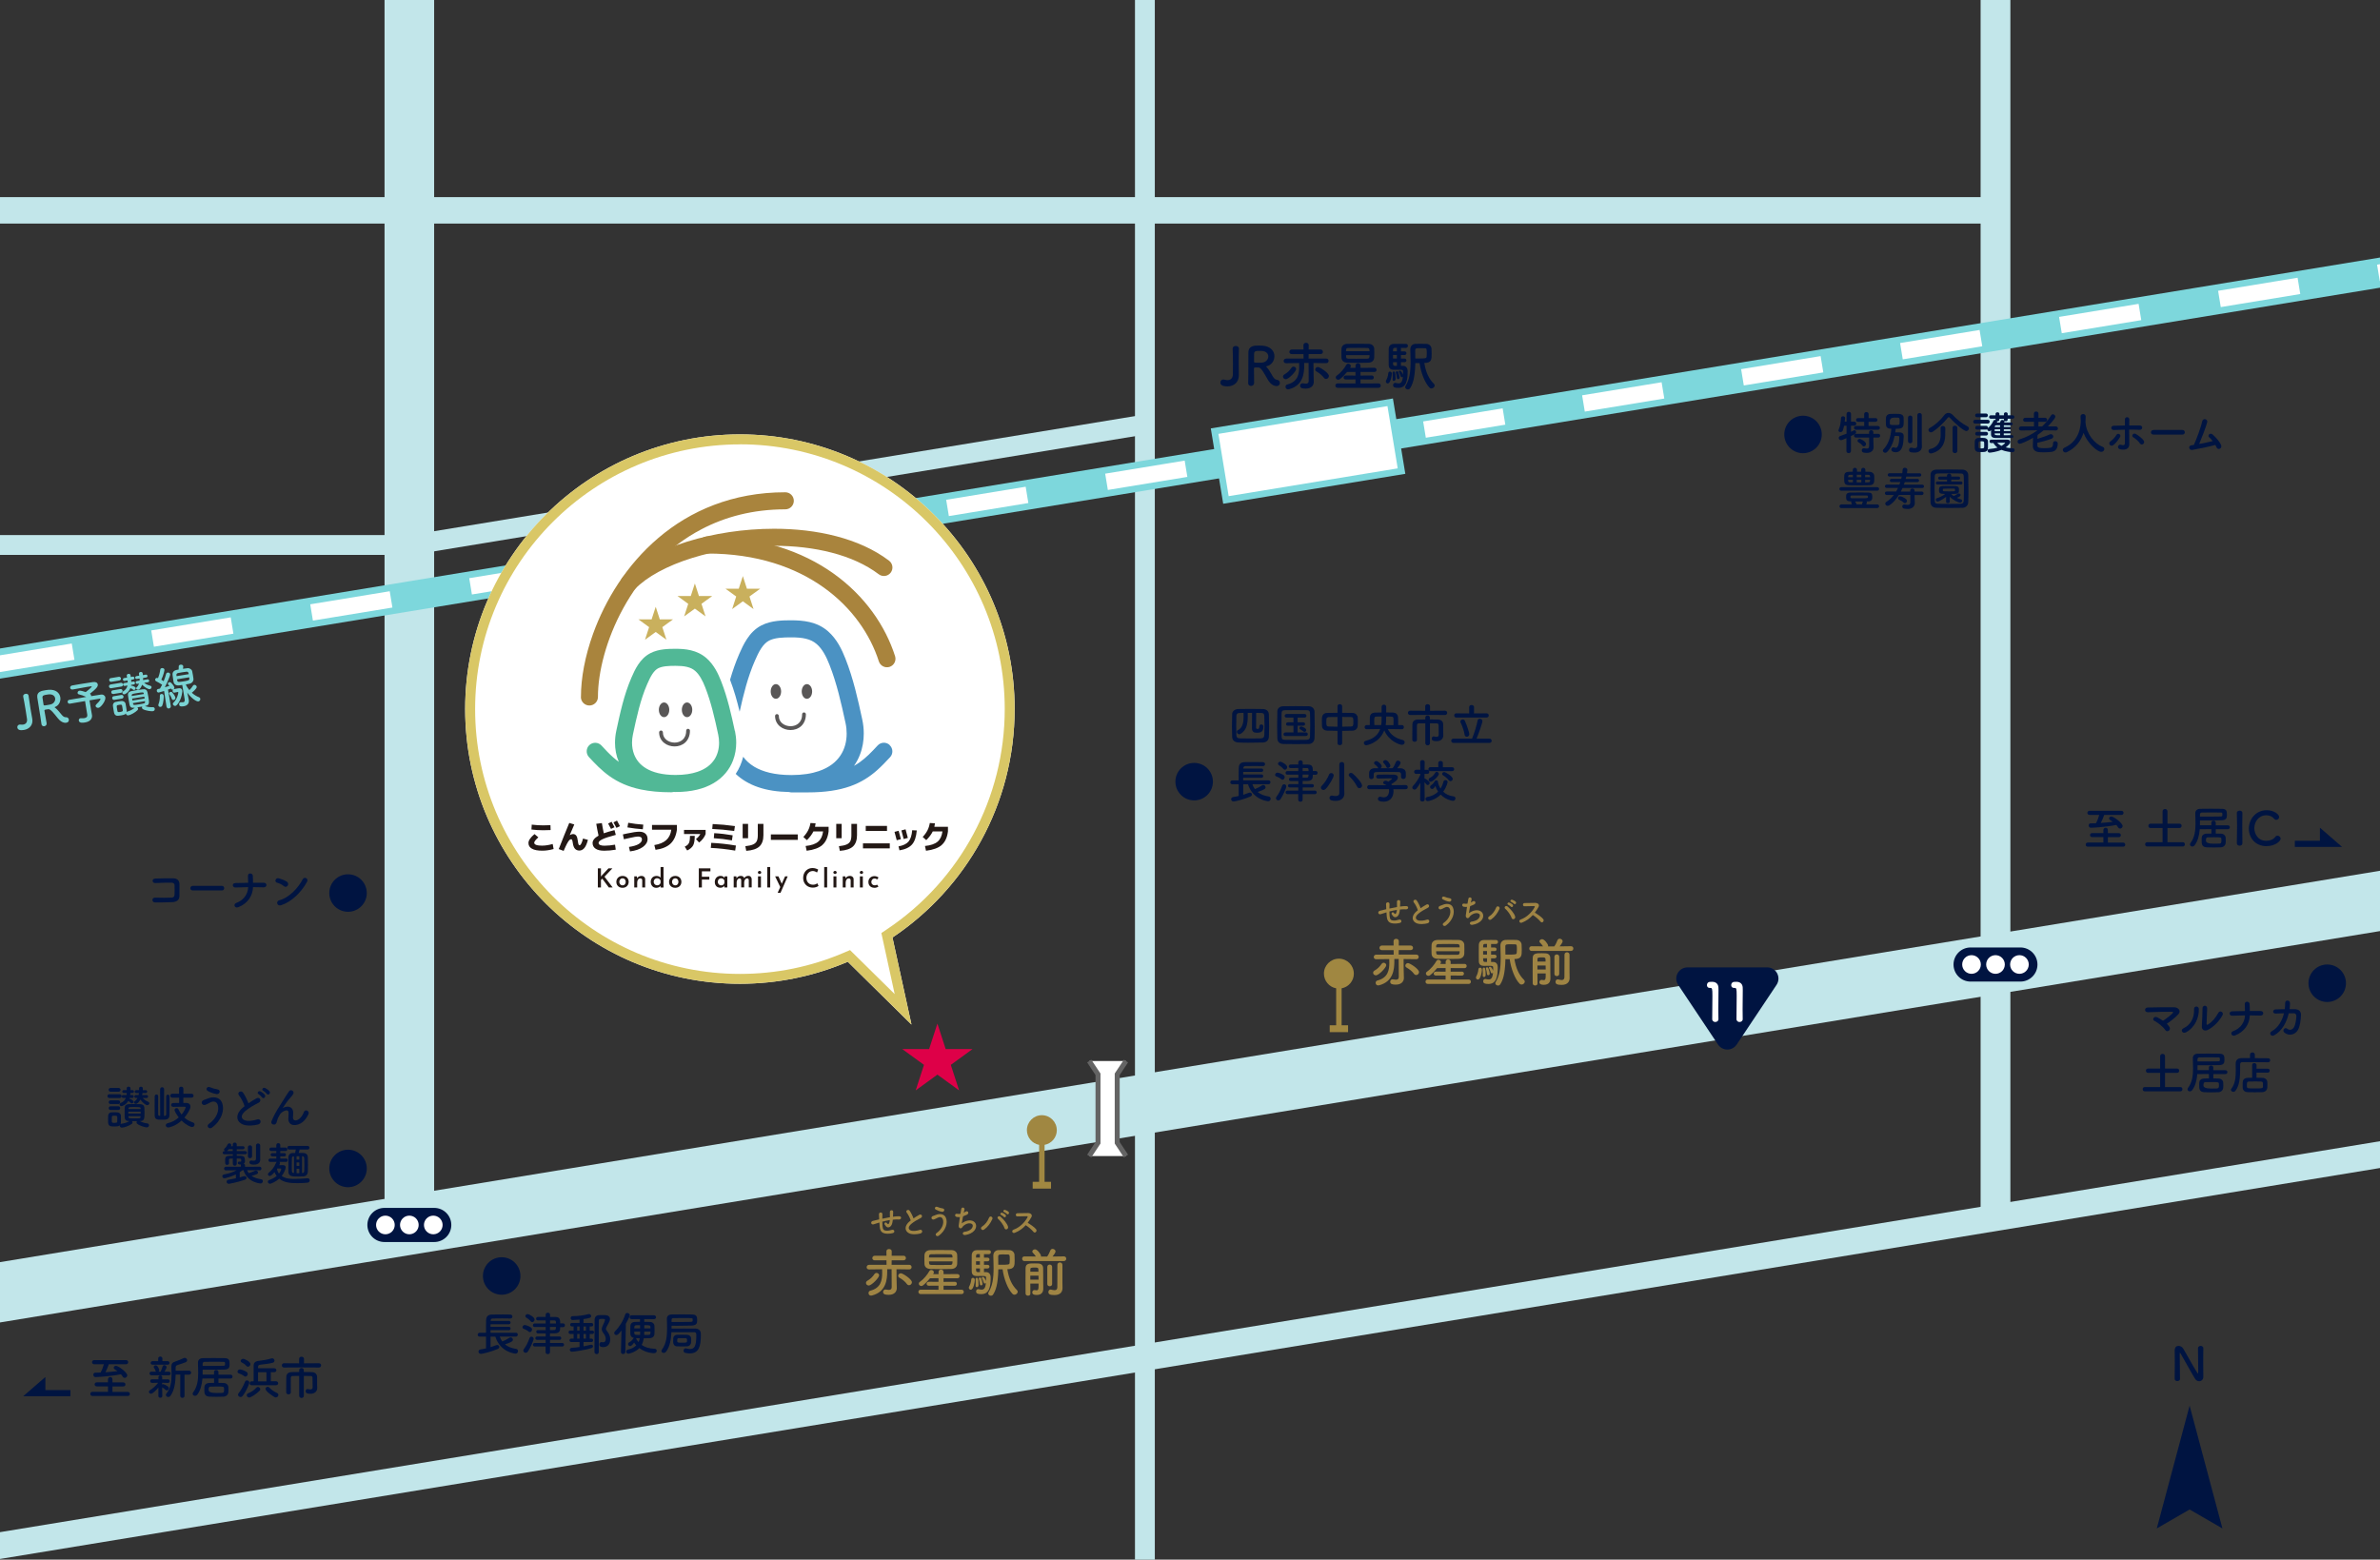 <?xml version="1.0" encoding="UTF-8"?><svg id="_レイヤー_2" xmlns="http://www.w3.org/2000/svg" xmlns:xlink="http://www.w3.org/1999/xlink" viewBox="0 0 719.68 471.71"><rect x="0" y="0" width="719.68" height="471.71" fill="#333333" stroke="none"/><defs><style>.cls-1{fill:#646464;}.cls-1,.cls-2,.cls-3,.cls-4,.cls-5,.cls-6,.cls-7,.cls-8,.cls-9,.cls-10,.cls-11,.cls-12,.cls-13,.cls-14,.cls-15,.cls-16,.cls-17{stroke-width:0px;}.cls-2{fill:#d9c766;}.cls-3{fill:#a9843d;}.cls-4{fill:none;}.cls-5{fill:#7ad3d3;}.cls-6{fill:#231815;}.cls-18{clip-path:url(#clippath);}.cls-7{fill:#a08741;}.cls-8{fill:#c2e6ea;}.cls-9{fill:#de0048;}.cls-10{fill:#51b896;}.cls-11{fill:#4b92c3;}.cls-12{fill:#595757;}.cls-13{fill:#9f8444;}.cls-14{fill:#fff;}.cls-15{fill:#c9b05d;}.cls-16{fill:#001441;}.cls-17{fill:#7dd7dc;}</style><clipPath id="clippath"><rect class="cls-4" width="719.68" height="471.71"/></clipPath></defs><g id="_レイヤー_10"><g class="cls-18"><rect class="cls-8" x="-92.19" y="324.87" width="877.61" height="18" transform="translate(-49.57 60.65) rotate(-9.34)"/><rect class="cls-8" x="-92.19" y="406.51" width="877.61" height="8" transform="translate(-61.96 61.62) rotate(-9.33)"/><rect class="cls-8" x="123" y="143.58" width="225.1" height="6" transform="translate(-20.65 40.12) rotate(-9.33)"/><rect class="cls-8" x="116.28" y="-76.73" width="15" height="448.92"/><rect class="cls-8" x="598.91" y="-81.71" width="9" height="448.92"/><rect class="cls-8" x="343.2" y="-38.9" width="6" height="537.51"/><rect class="cls-17" x="-92.19" y="139.25" width="877.61" height="9" transform="translate(-18.72 58.09) rotate(-9.33)"/><path class="cls-14" d="M-49.61,211.41l-.81-4.93,24.04-3.95.81,4.93-24.04,3.95ZM-1.53,203.51l-.81-4.93,24.04-3.95.81,4.93-24.04,3.95ZM46.54,195.6l-.81-4.93,24.04-3.95.81,4.93-24.04,3.95ZM94.62,187.7l-.81-4.93,24.04-3.95.81,4.93-24.04,3.95ZM142.7,179.8l-.81-4.93,24.04-3.95.81,4.93-24.04,3.95ZM190.77,171.9l-.81-4.93,24.04-3.95.81,4.93-24.04,3.95ZM238.85,164l-.81-4.93,24.04-3.95.81,4.93-24.04,3.95ZM286.92,156.09l-.81-4.93,24.04-3.95.81,4.93-24.04,3.95ZM335,148.19l-.81-4.93,24.04-3.95.81,4.93-24.04,3.95ZM383.07,140.29l-.81-4.93,24.04-3.95.81,4.93-24.04,3.95ZM431.15,132.39l-.81-4.93,24.04-3.95.81,4.93-24.04,3.95ZM479.22,124.49l-.81-4.93,24.04-3.95.81,4.93-24.04,3.95ZM527.3,116.58l-.81-4.93,24.04-3.95.81,4.93-24.04,3.95ZM575.37,108.68l-.81-4.93,24.04-3.95.81,4.93-24.04,3.95ZM623.45,100.78l-.81-4.93,24.04-3.95.81,4.93-24.04,3.95ZM671.53,92.88l-.81-4.93,24.04-3.95.81,4.93-24.04,3.95ZM719.6,84.98l-.81-4.93,24.04-3.95.81,4.93-24.04,3.95Z"/><rect class="cls-8" x="-91.35" y="59.62" width="693.79" height="8"/><rect class="cls-8" x="-85.05" y="161.83" width="209.53" height="6"/><rect class="cls-14" x="368.63" y="125.89" width="53.81" height="21.09" transform="translate(-16.89 65.96) rotate(-9.33)"/><path class="cls-17" d="M369.88,152.36l-3.75-22.79,55.07-9.05,3.75,22.79-55.07,9.05ZM368.43,131.22l3.1,18.84,51.12-8.4-3.1-18.84-51.12,8.4Z"/><polygon class="cls-9" points="290.02 329.79 283.46 325.02 276.89 329.79 279.4 322.07 272.84 317.3 280.95 317.3 283.46 309.58 285.96 317.3 294.07 317.3 287.51 322.07 290.02 329.79"/><path class="cls-16" d="M610.94,286.56h-15.06c-2.85,0-5.16,2.31-5.16,5.16s2.31,5.16,5.16,5.16h15.06c2.85,0,5.16-2.31,5.16-5.16s-2.31-5.16-5.16-5.16Z"/><circle class="cls-14" cx="596.16" cy="291.71" r="2.82"/><circle class="cls-14" cx="603.41" cy="291.71" r="2.82"/><circle class="cls-14" cx="610.65" cy="291.71" r="2.82"/><path class="cls-16" d="M131.31,365.33h-15.06c-2.85,0-5.16,2.31-5.16,5.16s2.31,5.16,5.16,5.16h15.06c2.85,0,5.16-2.31,5.16-5.16s-2.31-5.16-5.16-5.16Z"/><circle class="cls-14" cx="116.54" cy="370.49" r="2.82"/><circle class="cls-14" cx="123.78" cy="370.49" r="2.82"/><circle class="cls-14" cx="131.02" cy="370.49" r="2.82"/><polygon class="cls-14" points="329.37 349.65 332.02 345.65 332.02 324.91 329.37 320.91 340.48 320.91 337.83 324.91 337.83 345.65 340.48 349.65 329.37 349.65"/><polygon class="cls-1" points="329.99 350.06 328.74 349.23 331.27 345.42 331.27 325.14 328.74 321.33 329.99 320.5 332.77 324.68 332.77 345.87 329.99 350.06"/><polygon class="cls-1" points="339.86 350.06 337.08 345.87 337.08 324.68 339.86 320.5 341.11 321.33 338.58 325.14 338.58 345.42 341.11 349.23 339.86 350.06"/><path class="cls-16" d="M537.39,294.38c-.59-1.1-1.74-1.79-2.99-1.79h-24.13c-1.25,0-2.4.69-2.99,1.79-.59,1.1-.52,2.44.17,3.48l12.06,18.07c.63.94,1.69,1.51,2.82,1.51s2.19-.57,2.82-1.51l12.06-18.07c.69-1.04.76-2.38.17-3.48Z"/><path class="cls-14" d="M518.7,309.11c-.46,0-.95-.3-.95-.88,0-1.49.06-4.9.06-7.01,0-2.24-.08-2.42-.62-2.42h-.22c-.54,0-.82-.42-.82-.85,0-.46.29-.93.83-.98.32-.02.45-.02.79-.02,1.1,0,1.81.66,1.86,1.71.02.21.02.5.02.85,0,1.28-.05,3.42-.05,5.71,0,.99,0,2,.03,2.99v.03c0,.56-.46.85-.93.85Z"/><path class="cls-14" d="M526.03,309.11c-.46,0-.94-.3-.94-.88,0-1.49.06-4.9.06-7.01,0-2.24-.08-2.42-.62-2.42h-.22c-.54,0-.82-.42-.82-.85,0-.46.29-.93.83-.98.32-.02.45-.02.79-.02,1.11,0,1.81.66,1.86,1.71.02.21.02.5.02.85,0,1.28-.05,3.42-.05,5.71,0,.99,0,2,.03,2.99v.03c0,.56-.46.85-.93.85Z"/><circle class="cls-16" cx="545.21" cy="131.4" r="5.67"/><circle class="cls-16" cx="105.24" cy="270.1" r="5.67"/><circle class="cls-16" cx="105.24" cy="353.4" r="5.67"/><circle class="cls-16" cx="151.7" cy="385.92" r="5.67"/><circle class="cls-16" cx="361.1" cy="236.41" r="5.67"/><circle class="cls-16" cx="703.72" cy="297.38" r="5.67"/><path class="cls-7" d="M319.56,341.81c0-2.5-2.03-4.52-4.52-4.52s-4.52,2.03-4.52,4.52c0,2.22,1.6,4.06,3.7,4.45v11.18h-1.95v2.06h5.55v-2.06h-1.95v-11.18c2.11-.39,3.7-2.23,3.7-4.45Z"/><path class="cls-13" d="M262.69,388.8c-.48,0-.83-.37-.83-.77,0-.26.14-.51.46-.69.85-.48,1.54-1.15,2.13-2.03.16-.22.37-.32.59-.32.4,0,.8.32.8.74,0,.69-2.24,3.07-3.15,3.07ZM269.62,383.87h-1.34v.69c0,2.56-.38,6.13-4.56,7.25-.11.03-.22.05-.34.05-.5,0-.75-.38-.75-.77,0-.3.16-.62.51-.71,3.3-.83,3.62-3.3,3.62-5.39,0-.38-.02-.75-.02-1.1l-3.94.05h-.02c-.5,0-.72-.34-.72-.67,0-.35.26-.72.74-.72h5.28l-.02-1.36h-3.51c-.53,0-.77-.32-.77-.66,0-.37.27-.74.77-.74h3.51l-.02-1.33c0-.46.4-.69.79-.69.42,0,.82.24.82.69l-.02,1.33h3.57c.48,0,.74.35.74.72,0,.34-.24.67-.74.67h-3.57l-.02,1.36h5.33c.48,0,.72.35.72.7s-.24.69-.71.69h-.02l-3.84-.05.03,3.44.06,2.24v.06c0,.86-.58,2-2.43,2-1.03,0-1.71-.14-1.71-.86,0-.38.26-.75.71-.75.05,0,.1,0,.16.02.3.06.59.1.83.1.53,0,.9-.19.9-.85l-.03-5.41ZM274.25,388.38c-.58-.79-1.27-1.34-2.3-1.95-.24-.14-.35-.35-.35-.56,0-.38.35-.77.8-.77.58,0,3.35,1.78,3.35,2.72,0,.48-.43.9-.88.9-.21,0-.43-.1-.61-.34Z"/><path class="cls-13" d="M278.4,391.39c-.45,0-.69-.34-.69-.67s.24-.66.69-.66l5.39.02v-1.23l-2.93.02c-.45,0-.67-.3-.67-.59,0-.3.22-.61.67-.61l2.93.02v-1.1l-2.56.02c-.64.8-1.44,1.63-2.14,2.16-.16.13-.34.18-.51.18-.4,0-.75-.34-.75-.7,0-.19.1-.4.34-.56,1.12-.77,2.26-2.16,2.87-3.27.13-.22.34-.32.54-.32.4,0,.82.3.82.71,0,.1-.02.18-.24.54l1.65.02v-.67c0-.48.37-.72.74-.72s.77.24.77.72v.67l4.19-.03c.43,0,.66.32.66.64s-.22.64-.66.64l-4.19-.02v1.1l3.41-.02c.42,0,.61.3.61.59,0,.3-.19.61-.61.61l-3.41-.02v1.23l5.46-.02c.43,0,.66.34.66.66s-.22.67-.66.67h-12.36ZM287.68,383.8c-1.01.03-1.97.05-2.93.05-1.1,0-2.21-.02-3.36-.05-1.2-.03-1.81-.64-1.84-1.52-.02-.48-.03-.94-.03-1.38s.02-.86.03-1.28c.03-.83.62-1.49,1.76-1.52.66-.02,1.65-.03,2.74-.03,1.29,0,2.71.02,3.71.03,1.02.02,1.63.67,1.68,1.41.03.4.03.86.03,1.34s0,.98-.03,1.41c-.03.83-.64,1.5-1.76,1.54ZM288.03,380.34c0-.14-.02-.29-.02-.42-.02-.37-.21-.56-.67-.58-.58-.02-1.54-.03-2.53-.03-1.22,0-2.48.02-3.22.03-.5.02-.64.27-.66.59,0,.13-.02.26-.02.4h7.11ZM280.92,381.51c0,.74.02,1.06.69,1.07.61.02,1.46.02,2.34.02,1.2,0,2.48,0,3.41-.02.67,0,.67-.51.67-1.07h-7.11Z"/><path class="cls-13" d="M292.96,389.48c0-.13.05-.29.14-.45.18-.3.56-1.23.59-2,.02-.37.26-.54.5-.54.16,0,.58.06.58.62,0,.66-.4,2.96-1.23,2.96-.3,0-.58-.24-.58-.59ZM298.15,384.75c.27,0,1.41.05,1.41,1.62,0,2.77-.38,5.04-2.83,5.04-1.04,0-1.57-.18-1.57-.82,0-.35.22-.69.62-.69.05,0,.11,0,.18.02.34.08.62.13.88.13.61,0,1.15-.32,1.28-2.03-.08.11-.21.18-.34.18-.14,0-.27-.08-.32-.29-.14-.51-.38-.99-.53-1.25-.03-.06-.05-.11-.05-.18,0-.16.16-.27.35-.27.5,0,.9,1.14.93,1.25.02-.34.02-.64.02-.85,0-.62-.08-.69-1.22-.69-.54,0-1.15.02-1.65.02-.72,0-1.44-.32-1.47-1.34-.02-.62-.02-1.6-.02-2.56s0-1.9.02-2.43c.03-.91.59-1.47,1.47-1.49.45-.02,1.39-.02,2.26-.02.62,0,1.21,0,1.54.02.35.02.53.29.53.58,0,.3-.21.61-.61.62h-1.49v1.06h1.07c.4,0,.59.27.59.54,0,.29-.19.56-.59.56h-1.07v1.07h1.07c.4,0,.59.27.59.54,0,.29-.19.56-.59.56h-1.07v1.1h.61ZM295.01,388.89v-.06c.02-.24.03-.51.03-.77,0-.48-.03-.93-.05-1.12v-.06c0-.27.18-.42.37-.42.22,0,.54.02.54,2.06,0,.24-.02.78-.51.78-.21,0-.38-.14-.38-.42ZM296.31,379.29c-.3,0-.56.02-.71.02-.24.02-.43.13-.45.51,0,.14-.02.34-.02.54h1.17v-1.07ZM296.31,381.46h-1.17v1.07h1.17v-1.07ZM296.31,383.64h-1.17c0,.22.02.43.02.61.02.3.19.5.5.5h.66v-1.1ZM296.29,388.38c-.06-.62-.18-1.14-.3-1.5-.02-.06-.03-.11-.03-.16,0-.22.18-.35.37-.35.14,0,.3.08.38.27.19.4.42,1.34.42,1.65s-.22.48-.45.48c-.18,0-.35-.11-.38-.38ZM301.88,383.9c-.1,4.69-.83,6.47-1.57,7.62-.16.26-.42.37-.66.37-.42,0-.83-.3-.83-.7,0-.11.03-.22.11-.35,1.17-1.9,1.52-4.11,1.52-7.38,0-1.2-.05-2.45-.08-3.67v-.03c0-.98.64-1.63,1.55-1.67.42-.02.88-.02,1.36-.02.66,0,1.31,0,1.87.02,1.04.02,1.57.75,1.62,1.39.03.43.05,1.06.05,1.65,0,1.63,0,2.74-2.22,2.74.45,2.79,1.38,4.82,2.88,6.28.18.18.26.37.26.54,0,.43-.46.9-.98.9-.21,0-.43-.08-.61-.27-1.44-1.52-2.59-4.56-2.98-7.41h-1.3ZM303.36,379.4c-1.17,0-1.52,0-1.52.67.02.78.03,1.62.03,2.46h.8c2.35,0,2.58-.05,2.62-.59.03-.26.05-.59.05-.94,0-1.34-.02-1.58-.58-1.58-.48-.02-.96-.02-1.41-.02Z"/><path class="cls-13" d="M309.8,381.42c-.48,0-.72-.35-.72-.72s.24-.7.7-.7h.02l3.44.03c-.26-.43-.58-.77-.93-1.14-.11-.13-.16-.24-.16-.37,0-.35.4-.66.82-.66.69,0,1.82,1.49,1.82,2,0,.06-.02.11-.03.18h1.89c.38-.51.74-1.26.95-1.82.14-.35.42-.5.7-.5.43,0,.88.34.88.77,0,.08,0,.45-.91,1.55l3.43-.05h.02c.46,0,.7.35.7.7s-.24.72-.72.72h-11.89ZM311.57,391.29c0,.4-.35.59-.71.59s-.72-.21-.74-.61c0-.82-.02-2.26-.02-3.75s.02-2.99.02-3.95c0-1.46,1.15-1.46,2.69-1.46.43,0,.85.02,1.2.03.83.05,1.41.51,1.42,1.39.02.3.02,1.28.02,2.24v2.18c.02.29.02.62.02.94v.93c0,.82-.4,1.84-1.95,1.84-1.23,0-1.38-.45-1.38-.77,0-.37.26-.72.67-.72.05,0,.1,0,.14.02.18.03.34.06.5.06.32,0,.56-.16.58-.85,0-.34.02-.74.02-1.18h-2.5c0,1.25,0,2.4.02,3.04v.02ZM311.55,385.82v1.22h2.5c0-.42-.02-.82-.02-1.22h-2.48ZM314.01,384.63c0-.27-.02-.53-.02-.74,0-.42-.24-.53-1.04-.53-1.22,0-1.39.13-1.39.53v.74h2.45ZM316.69,383.18c0-.46.35-.71.72-.71s.74.24.74.71v5.19c0,.43-.37.66-.72.66s-.74-.22-.74-.66v-5.19ZM321.28,389.63v.03c0,.93-.54,2.03-2.42,2.03-1.39,0-1.84-.27-1.84-.93,0-.37.24-.74.64-.74.06,0,.11,0,.18.02.3.06.69.18,1.03.18.45,0,.83-.18.85-.85.02-.59.02-3.19.02-5.06v-1.76c0-.48.38-.72.75-.72s.77.24.77.72v5.17l.03,1.9Z"/><path class="cls-13" d="M265.73,369.81c-.88.28-1.26.4-1.56.49-.79.23-1.06-.83-.23-1.03.45-.11,1.19-.3,1.63-.4l.28-.06v-.13c-.02-.58-.05-.99-.07-1.42-.03-.68,1.04-.74,1.05-.04,0,.32,0,.78-.03,1.25v.13c.65-.14,1.48-.31,2.3-.45,0-.3-.01-.58-.01-.83,0-.22,0-.32,0-.4s0-.17,0-.39c-.02-.62,1-.7,1,0,0,.34-.02.63-.04.91,0,.17-.02.37-.03.57.09,0,.17-.03.26-.04.57-.07,1.13-.14,1.66-.11.82.05.66,1.03-.15.98-.5-.03-.9-.02-1.41.02-.14,0-.27.03-.41.04,0,.17-.04.35-.06.52-.1.68-.3,1.3-.77,1.62-.38.26-.89.28-1.23-.15-.14-.17-.28-.34-.39-.53-.26-.44.28-.92.67-.41.29.38.46.33.6.12.16-.25.25-.63.29-1.06-.83.13-1.61.31-2.27.48.01.47.02.95.05,1.3.08,1.08.4,1.42,1.24,1.44.62.02,1.05-.13,1.63-.27.76-.18.99.78.28.98-.69.19-1.49.23-2.07.17-1.31-.14-1.79-.76-1.93-2.12-.04-.36-.07-.82-.09-1.24l-.17.05Z"/><path class="cls-13" d="M274.2,366.79c-.52-.64.46-1.18.86-.61.43.61.88,1.5,1.17,2.33.54-.38,1.11-.74,1.76-1.1.68-.38,1.2.58.43.97-1.02.52-2.05,1.1-2.84,1.77-.99.84-1.02,1.59-.24,1.97.7.35,2.13.09,2.73-.13.84-.32,1.14.83.25,1.08-.79.22-2.46.42-3.45-.08-1.44-.73-1.38-2.35.24-3.64.1-.08.19-.16.29-.23-.26-.79-.74-1.77-1.2-2.33Z"/><path class="cls-13" d="M283.17,372.97c1.79-1.26,2.34-3.03,1.93-4.19-.28-.78-1.03-.82-1.72-.41-.2.12-.75.4-.97.46-.79.2-1.04-.78-.31-1.04.26-.09.58-.2.86-.32,1.02-.45,2.49-.41,3.02.74.77,1.67-.08,4.04-2.08,5.51-.66.49-1.32-.33-.73-.75ZM282.96,365.83c-.57-.32-.15-1.1.55-.78.43.19,1,.35,1.55.44.82.14.49,1.15-.25,1.01-.71-.13-1.43-.43-1.85-.67Z"/><path class="cls-13" d="M290.83,370c.55-.4,1.24-.76,1.98-.86,2.1-.28,3.05,1.57,1.79,3.07-.55.66-1.62,1.17-2.69,1.31-.96.13-1.01-.87-.26-.96.86-.1,1.67-.43,2.08-.9.73-.82.56-1.77-.8-1.66-.63.05-1.34.47-1.76.92-.18.19-.23.48-.57.57-.44.12-.78-.31-.71-.82.08-.57.22-1.59.37-2.57-.3.03-.61.02-.94-.03-.74-.12-.66-1.13.14-.95.28.06.61.07.95,0,.1-.64.2-1.19.27-1.5.16-.68,1.15-.38.96.24-.07.23-.14.56-.22.93.18-.09.36-.2.53-.32.69-.49,1.32.51.39.94-.42.2-.79.35-1.13.47-.16.88-.31,1.76-.38,2.11Z"/><path class="cls-13" d="M296.94,370.99c.94-.58,1.71-1.62,2.12-2.67.3-.78,1.31-.26,1.01.4-.58,1.26-1.36,2.37-2.5,3.17-.67.47-1.32-.47-.63-.9ZM303.73,371.41c-.3-.96-1.28-2.22-1.93-2.78-.48-.41.19-1.13.79-.6.87.77,1.99,2.06,2.23,2.98.2.77-.85,1.18-1.09.4ZM302.73,367.46c-.51-.21-.11-.82.35-.65.27.1.77.37.99.61.39.42-.19,1.02-.52.63-.13-.16-.62-.5-.82-.59ZM303.64,366.6c-.51-.2-.15-.81.32-.66.27.09.78.35,1.01.58.4.4-.16,1.02-.5.64-.14-.15-.63-.48-.83-.56Z"/><path class="cls-13" d="M306.83,372.87c-.73.27-1.07-.71-.32-.97,1.82-.63,3.4-2.23,4.19-3.72.09-.17.05-.33-.17-.33-.63,0-2.01.04-2.89.06-.6.02-.64-.94,0-.97.73-.03,2.2-.05,3.21-.05.9,0,1.41.57,1.02,1.25-.34.59-.7,1.16-1.11,1.7.83.5,2.1,1.34,2.56,1.98.4.56-.35,1.34-.82.75-.49-.61-1.52-1.52-2.34-2.01-.88.98-1.96,1.79-3.33,2.31Z"/><path class="cls-7" d="M409.38,294.47c0-2.5-2.03-4.52-4.52-4.52s-4.52,2.03-4.52,4.52c0,2.22,1.6,4.06,3.7,4.45v11.18h-1.95v2.06h5.55v-2.06h-1.95v-11.18c2.11-.39,3.7-2.23,3.7-4.45Z"/><path class="cls-13" d="M416.04,294.99c-.48,0-.83-.37-.83-.77,0-.26.14-.51.46-.69.85-.48,1.54-1.15,2.13-2.03.16-.22.37-.32.59-.32.4,0,.8.32.8.74,0,.69-2.24,3.07-3.15,3.07ZM422.97,290.05h-1.34v.69c0,2.56-.38,6.13-4.56,7.25-.11.03-.22.05-.34.05-.5,0-.75-.38-.75-.77,0-.3.16-.62.51-.71,3.3-.83,3.62-3.3,3.62-5.39,0-.38-.02-.75-.02-1.1l-3.94.05h-.02c-.5,0-.72-.34-.72-.67,0-.35.26-.72.74-.72h5.28l-.02-1.36h-3.51c-.53,0-.77-.32-.77-.66,0-.37.27-.74.77-.74h3.51l-.02-1.33c0-.46.4-.69.78-.69.42,0,.82.24.82.69l-.02,1.33h3.57c.48,0,.74.35.74.72,0,.34-.24.67-.74.67h-3.57l-.02,1.36h5.33c.48,0,.72.35.72.7s-.24.69-.71.69h-.02l-3.84-.05.03,3.44.06,2.24v.06c0,.86-.58,2-2.43,2-1.02,0-1.71-.14-1.71-.86,0-.38.26-.75.71-.75.05,0,.1,0,.16.02.3.06.59.1.83.1.53,0,.9-.19.9-.85l-.03-5.41ZM427.6,294.57c-.58-.79-1.26-1.34-2.3-1.95-.24-.14-.35-.35-.35-.56,0-.38.35-.77.8-.77.58,0,3.35,1.78,3.35,2.72,0,.48-.43.9-.88.9-.21,0-.43-.1-.61-.34Z"/><path class="cls-13" d="M431.74,297.58c-.45,0-.69-.34-.69-.67s.24-.66.69-.66l5.39.02v-1.23l-2.93.02c-.45,0-.67-.3-.67-.59,0-.3.22-.61.67-.61l2.93.02v-1.1l-2.56.02c-.64.8-1.44,1.63-2.14,2.16-.16.13-.34.18-.51.18-.4,0-.75-.34-.75-.7,0-.19.1-.4.34-.56,1.12-.77,2.26-2.16,2.87-3.27.13-.22.34-.32.54-.32.4,0,.82.3.82.71,0,.1-.02.18-.24.54l1.65.02v-.67c0-.48.37-.72.74-.72s.77.24.77.72v.67l4.19-.03c.43,0,.66.32.66.64s-.22.64-.66.64l-4.19-.02v1.1l3.41-.02c.42,0,.61.3.61.59,0,.3-.19.61-.61.61l-3.41-.02v1.23l5.46-.02c.43,0,.66.34.66.66s-.22.67-.66.67h-12.36ZM441.02,289.99c-1.01.03-1.97.05-2.93.05-1.1,0-2.21-.02-3.36-.05-1.2-.03-1.81-.64-1.84-1.52-.02-.48-.03-.94-.03-1.38s.02-.86.03-1.28c.03-.83.62-1.49,1.76-1.52.66-.02,1.65-.03,2.74-.03,1.3,0,2.71.02,3.71.03,1.02.02,1.63.67,1.68,1.41.03.4.03.86.03,1.34s0,.98-.03,1.41c-.03.83-.64,1.5-1.76,1.54ZM441.38,286.53c0-.14-.02-.29-.02-.42-.02-.37-.21-.56-.67-.58-.58-.02-1.54-.03-2.53-.03-1.22,0-2.48.02-3.22.03-.5.02-.64.27-.66.59,0,.13-.02.26-.02.4h7.11ZM434.27,287.7c0,.74.02,1.06.69,1.07.61.02,1.46.02,2.34.02,1.2,0,2.48,0,3.41-.02.67,0,.67-.51.67-1.07h-7.11Z"/><path class="cls-13" d="M446.31,295.67c0-.13.05-.29.14-.45.18-.3.56-1.23.59-2,.02-.37.26-.54.5-.54.16,0,.58.06.58.62,0,.66-.4,2.96-1.23,2.96-.3,0-.58-.24-.58-.59ZM451.49,290.94c.27,0,1.41.05,1.41,1.62,0,2.77-.38,5.04-2.83,5.04-1.04,0-1.57-.18-1.57-.82,0-.35.22-.69.62-.69.05,0,.11,0,.18.02.34.08.62.13.88.13.61,0,1.15-.32,1.28-2.03-.08.11-.21.18-.34.18-.14,0-.27-.08-.32-.29-.14-.51-.38-.99-.53-1.25-.03-.06-.05-.11-.05-.18,0-.16.16-.27.35-.27.5,0,.9,1.14.93,1.25.02-.34.02-.64.02-.85,0-.62-.08-.69-1.22-.69-.54,0-1.15.02-1.65.02-.72,0-1.44-.32-1.47-1.34-.02-.62-.02-1.6-.02-2.56s0-1.9.02-2.43c.03-.91.59-1.47,1.47-1.49.45-.02,1.39-.02,2.26-.02.62,0,1.22,0,1.54.02.35.02.53.29.53.58,0,.3-.21.61-.61.62h-1.49v1.06h1.07c.4,0,.59.27.59.54,0,.29-.19.56-.59.56h-1.07v1.07h1.07c.4,0,.59.27.59.54,0,.29-.19.56-.59.56h-1.07v1.1h.61ZM448.36,295.08v-.06c.02-.24.03-.51.03-.77,0-.48-.03-.93-.05-1.12v-.06c0-.27.18-.42.37-.42.22,0,.54.02.54,2.06,0,.24-.02.78-.51.78-.21,0-.38-.14-.38-.42ZM449.65,285.48c-.3,0-.56.02-.71.02-.24.02-.43.13-.45.51,0,.14-.02.34-.02.54h1.17v-1.07ZM449.65,287.65h-1.17v1.07h1.17v-1.07ZM449.65,289.83h-1.17c0,.22.02.43.02.61.02.3.19.5.5.5h.66v-1.1ZM449.64,294.57c-.06-.62-.18-1.14-.3-1.5-.02-.06-.03-.11-.03-.16,0-.22.18-.35.37-.35.14,0,.3.08.38.27.19.4.42,1.34.42,1.65s-.22.48-.45.48c-.18,0-.35-.11-.38-.38ZM455.22,290.09c-.1,4.69-.83,6.47-1.57,7.62-.16.26-.42.37-.66.37-.42,0-.83-.3-.83-.7,0-.11.03-.22.11-.35,1.17-1.9,1.52-4.11,1.52-7.38,0-1.2-.05-2.45-.08-3.67v-.03c0-.98.64-1.63,1.55-1.67.42-.02.88-.02,1.36-.02.66,0,1.31,0,1.87.02,1.04.02,1.57.75,1.62,1.39.03.43.05,1.06.05,1.65,0,1.63,0,2.74-2.22,2.74.45,2.79,1.38,4.82,2.88,6.28.18.18.26.37.26.54,0,.43-.46.9-.98.9-.21,0-.43-.08-.61-.27-1.44-1.52-2.59-4.56-2.98-7.41h-1.3ZM456.71,285.59c-1.17,0-1.52,0-1.52.67.02.78.03,1.62.03,2.46h.8c2.35,0,2.58-.05,2.62-.59.03-.26.05-.59.05-.94,0-1.34-.02-1.58-.58-1.58-.48-.02-.96-.02-1.41-.02Z"/><path class="cls-13" d="M463.15,287.61c-.48,0-.72-.35-.72-.72s.24-.7.7-.7h.02l3.44.03c-.26-.43-.58-.77-.93-1.14-.11-.13-.16-.24-.16-.37,0-.35.4-.66.82-.66.69,0,1.82,1.49,1.82,2,0,.06-.02.11-.03.18h1.89c.38-.51.74-1.26.94-1.82.14-.35.42-.5.7-.5.43,0,.88.34.88.77,0,.08,0,.45-.91,1.55l3.43-.05h.02c.46,0,.7.35.7.7s-.24.72-.72.72h-11.89ZM464.91,297.48c0,.4-.35.59-.7.59s-.72-.21-.74-.61c0-.82-.02-2.26-.02-3.75s.02-2.99.02-3.95c0-1.46,1.15-1.46,2.69-1.46.43,0,.85.02,1.2.03.83.05,1.41.51,1.42,1.39.02.3.02,1.28.02,2.24v2.18c.02.29.02.62.02.94v.93c0,.82-.4,1.84-1.95,1.84-1.23,0-1.38-.45-1.38-.77,0-.37.26-.72.67-.72.05,0,.1,0,.14.02.18.03.34.06.5.06.32,0,.56-.16.58-.85,0-.34.02-.74.02-1.18h-2.5c0,1.25,0,2.4.02,3.04v.02ZM464.9,292.01v1.22h2.5c0-.42-.02-.82-.02-1.22h-2.48ZM467.36,290.82c0-.27-.02-.53-.02-.74,0-.42-.24-.53-1.04-.53-1.22,0-1.39.13-1.39.53v.74h2.45ZM470.03,289.37c0-.46.35-.71.72-.71s.74.24.74.71v5.19c0,.43-.37.66-.72.66s-.74-.22-.74-.66v-5.19ZM474.63,295.82v.03c0,.93-.54,2.03-2.42,2.03-1.39,0-1.84-.27-1.84-.93,0-.37.24-.74.64-.74.06,0,.11,0,.18.02.3.06.69.18,1.02.18.45,0,.83-.18.85-.85.02-.59.02-3.19.02-5.06v-1.76c0-.48.38-.72.75-.72s.77.24.77.72v5.17l.03,1.9Z"/><path class="cls-13" d="M419.07,276c-.88.28-1.26.4-1.56.49-.79.23-1.06-.83-.23-1.03.45-.11,1.19-.3,1.63-.4l.28-.06v-.13c-.02-.58-.05-.99-.07-1.42-.03-.68,1.04-.74,1.05-.04,0,.32,0,.78-.03,1.25v.13c.65-.14,1.48-.31,2.3-.45,0-.3-.01-.58-.01-.83,0-.22,0-.32,0-.4-.01-.08,0-.17-.01-.39-.02-.62,1-.7,1,0,0,.34-.02.63-.04.91,0,.17-.02.37-.03.57.09,0,.17-.03.26-.04.57-.07,1.13-.14,1.66-.11.82.05.66,1.03-.15.98-.5-.03-.9-.02-1.41.02-.14,0-.27.03-.41.04,0,.17-.04.35-.06.52-.1.68-.3,1.3-.77,1.62-.38.26-.89.28-1.23-.15-.14-.17-.28-.34-.39-.53-.26-.44.28-.92.67-.41.29.38.46.33.6.12.16-.25.25-.63.29-1.06-.83.13-1.61.31-2.27.48.01.47.02.95.05,1.3.08,1.08.4,1.42,1.24,1.44.62.02,1.05-.13,1.63-.27.76-.18.99.78.28.98-.69.19-1.49.23-2.07.17-1.31-.14-1.79-.76-1.93-2.12-.04-.36-.07-.82-.09-1.24l-.17.05Z"/><path class="cls-13" d="M427.54,272.97c-.52-.64.46-1.18.86-.61.43.61.88,1.5,1.17,2.33.54-.38,1.11-.74,1.76-1.1.68-.38,1.2.58.43.97-1.02.52-2.05,1.1-2.84,1.77-.99.84-1.02,1.59-.24,1.97.7.35,2.13.09,2.73-.13.84-.32,1.14.83.25,1.08-.79.22-2.46.42-3.45-.08-1.44-.73-1.38-2.35.24-3.64.1-.08.19-.16.29-.23-.26-.79-.74-1.77-1.2-2.33Z"/><path class="cls-13" d="M436.51,279.16c1.79-1.26,2.34-3.03,1.93-4.19-.28-.78-1.03-.82-1.72-.41-.2.12-.75.4-.97.46-.79.2-1.04-.78-.31-1.04.26-.09.58-.2.86-.32,1.02-.45,2.49-.41,3.02.74.77,1.67-.08,4.04-2.08,5.51-.66.49-1.32-.33-.73-.75ZM436.3,272.02c-.57-.32-.15-1.1.55-.78.43.19,1,.35,1.55.44.82.14.49,1.15-.25,1.01-.71-.13-1.43-.43-1.85-.67Z"/><path class="cls-13" d="M444.17,276.19c.55-.4,1.24-.76,1.98-.86,2.1-.28,3.05,1.57,1.79,3.07-.55.66-1.62,1.17-2.69,1.31-.96.13-1.01-.87-.26-.96.86-.1,1.67-.43,2.08-.9.73-.82.56-1.77-.8-1.66-.63.05-1.34.47-1.76.92-.18.19-.23.48-.57.57-.44.12-.78-.31-.71-.82.08-.57.22-1.59.37-2.57-.3.03-.61.02-.94-.03-.74-.12-.66-1.13.14-.95.28.06.61.07.95,0,.1-.64.2-1.19.27-1.5.16-.68,1.15-.38.96.24-.07.23-.14.56-.22.93.18-.09.36-.2.53-.32.69-.49,1.32.51.39.94-.42.2-.79.35-1.13.47-.16.88-.31,1.76-.38,2.11Z"/><path class="cls-13" d="M450.29,277.18c.94-.58,1.71-1.62,2.12-2.67.3-.78,1.31-.26,1.01.4-.58,1.26-1.36,2.37-2.5,3.17-.67.47-1.32-.47-.63-.9ZM457.07,277.6c-.3-.96-1.28-2.22-1.93-2.78-.48-.41.19-1.13.79-.6.87.77,1.99,2.06,2.23,2.98.2.77-.85,1.18-1.09.4ZM456.07,273.64c-.51-.21-.11-.82.35-.65.27.1.77.37.99.61.39.42-.19,1.02-.52.63-.13-.16-.62-.5-.82-.59ZM456.98,272.79c-.51-.2-.15-.81.32-.66.27.09.78.35,1.01.58.4.4-.16,1.02-.5.64-.14-.15-.63-.48-.83-.56Z"/><path class="cls-13" d="M460.18,279.06c-.73.27-1.07-.71-.32-.97,1.82-.63,3.4-2.23,4.19-3.72.09-.17.05-.33-.17-.33-.63,0-2.01.04-2.89.06-.6.02-.64-.94,0-.97.73-.03,2.2-.05,3.21-.05.9,0,1.41.57,1.02,1.25-.34.59-.7,1.16-1.11,1.7.83.5,2.1,1.34,2.56,1.98.4.56-.35,1.34-.82.75-.49-.61-1.52-1.52-2.34-2.01-.88.98-1.96,1.79-3.33,2.31Z"/><path class="cls-16" d="M558.35,132.52c-1.2.52-1.46.6-1.67.6-.42,0-.67-.32-.67-.66,0-.24.14-.48.45-.59.69-.24,1.32-.48,1.91-.7v-2.42l-.76.03c-.25,1.25-.39,1.91-1.09,1.91-.31,0-.6-.18-.6-.49,0-.07.03-.17.07-.27.52-1.18.64-2.28.7-3.47.01-.38.32-.56.63-.56s.62.2.62.56v.07c-.03.31-.08.64-.13.99h.57v-2.33c0-.42.34-.63.67-.63s.67.21.67.63v2.33s.97,0,.97,0c.41,0,.62.31.62.62s-.21.62-.6.62h-.99v1.85c.88-.45.94-.48,1.05-.48.28,0,.5.27.5.57,0,.41-.15.49-1.57,1.2v4.55c-.01.41-.35.6-.69.6s-.67-.2-.67-.6v-3.94ZM561.24,129.98c-.41,0-.62-.29-.62-.57s.21-.57.62-.57h2.47v-1.26h-1.83c-.42,0-.63-.28-.63-.57s.21-.56.63-.56h1.82v-1.22c0-.41.34-.6.67-.6s.67.2.67.6v1.22h2.07c.41,0,.6.28.6.56,0,.29-.2.57-.6.57h-2.09v1.26h2.84c.39,0,.59.28.59.57s-.2.57-.59.57h-6.63ZM566.48,132.36v.85s.07,1.96.07,1.96v.06c0,.77-.46,1.75-2.07,1.75-1.25,0-1.5-.31-1.5-.76,0-.34.22-.66.62-.66.04,0,.08,0,.14.01.28.06.53.1.76.1.42,0,.7-.17.7-.76v-2.56h-3.95c-.41,0-.62-.29-.62-.57s.21-.57.62-.57h3.94v-.52c-.01-.38.31-.57.64-.57s.64.2.64.57v.52h1.48c.39,0,.59.28.59.57s-.2.57-.59.57h-1.47ZM563.14,134.74c-.38-.49-.87-.83-1.16-.98-.21-.11-.29-.27-.29-.43,0-.29.27-.59.64-.59s1.93.81,1.93,1.54c0,.39-.31.73-.64.73-.17,0-.34-.08-.48-.27Z"/><path class="cls-16" d="M570.6,136.73c-.17.15-.35.22-.52.22-.38,0-.73-.31-.73-.66,0-.15.06-.29.2-.43,1.57-1.6,2.2-3.92,2.37-6.18-1.23,0-1.6-.52-1.64-1.25-.01-.32-.03-.7-.03-1.06s.01-.74.03-1.02c.04-.62.5-1.11,1.23-1.15.48-.03.97-.04,1.44-.04s.95.01,1.4.04c.67.04,1.23.43,1.27,1.06.03.29.03.69.03,1.08,0,1.85-.06,2.35-2.42,2.35-.03.35-.08.73-.14,1.09.27-.01.53-.01.77-.01.98,0,1.79.06,1.79,1.15v.07c-.07,2-.25,4.79-2.41,4.79-.31,0-1.33-.08-1.33-.83,0-.34.24-.67.63-.67.11,0,.25.03.39.1.1.06.21.07.31.07.74,0,1.05-1.43,1.08-3.28,0-.32-.1-.32-1.41-.32-.38,1.86-1.09,3.7-2.31,4.87ZM572.71,126.32q-1.25,0-1.25,1.13c0,.27,0,.52.01.71.01.29.18.39,1.29.39,1.36,0,1.61-.01,1.64-.45.01-.2.03-.43.03-.69,0-.8-.03-1.08-.45-1.08-.38-.01-.84-.03-1.27-.03ZM576.96,126.32c0-.42.32-.63.66-.63s.66.21.66.63v7.14c0,.41-.34.6-.66.6s-.66-.2-.66-.6v-7.14ZM581.16,135.03v.03c0,.84-.56,1.83-2.27,1.83-1.36,0-1.62-.31-1.62-.8,0-.35.22-.7.6-.7.06,0,.1,0,.15.01.27.06.63.15.95.15.42,0,.78-.15.8-.76.01-.52.01-4.41.01-7.02v-2.21c0-.43.34-.64.67-.64s.67.21.67.64v7.76l.03,1.69Z"/><path class="cls-16" d="M594.56,130.35c-.87,0-3.84-2.72-4.9-3.94-.13-.15-.25-.25-.38-.25-.1,0-.22.08-.35.25-1.12,1.44-2.98,3.18-4.46,4.15-.21.14-.41.2-.59.2-.43,0-.74-.35-.74-.71,0-.24.13-.49.43-.64,1.6-.83,3.35-2.52,4.38-3.89.32-.42.76-.63,1.22-.63s.92.2,1.32.63c1.34,1.44,2.86,2.62,4.5,3.46.27.14.38.36.38.59,0,.39-.35.8-.81.8ZM586.8,129.48c0-.42.34-.63.69-.63s.73.22.74.64v.32c0,.57-.01,1.57-.03,1.91-.08,4.79-4.12,5.42-4.31,5.42-.49,0-.73-.36-.73-.71,0-.28.15-.56.48-.63,2.61-.56,3.18-2.65,3.18-4.13,0-.45-.01-1.72-.01-2.17h0ZM590.43,129.39c0-.43.35-.64.71-.64s.73.22.73.64v7c0,.43-.36.66-.71.66s-.73-.22-.73-.66v-7Z"/><path class="cls-16" d="M597.28,128.11c-.41,0-.6-.28-.6-.57s.2-.57.6-.57h3.78c.41,0,.6.28.6.57s-.2.57-.6.57h-3.78ZM599.97,136.7c-.29.01-.6.03-.91.03s-.6-.01-.88-.03c-.63-.04-1.02-.49-1.04-1.11,0-.36-.01-.73-.01-1.08s.01-.69.01-.99c.01-.53.35-1.02,1.02-1.06.27-.01.55-.03.83-.03.35,0,.7.01,1.02.03.53.03,1.11.39,1.12.99.01.32.01.7.01,1.08s0,.74-.01,1.05c-.01.63-.46,1.08-1.16,1.12ZM597.82,126.19c-.38,0-.56-.28-.56-.56s.18-.56.56-.56h2.72c.38,0,.57.28.57.56s-.2.56-.57.56h-2.72ZM605.91,131.08v.56c.87,0,1.76-.01,2.49-.03.28,0,.42.22.42.43s-.14.43-.42.43c-4.02,0-4.37,0-5.04-.01-.76-.01-1.29-.29-1.3-1.06,0-.34,0-.83.01-1.32-.28.35-.5.35-.53.35-.32,0-.62-.29-.62-.59v-.04c-.1.07-.21.13-.36.13h-2.72c-.38,0-.56-.28-.56-.56s.18-.56.56-.56h2.72c.38,0,.58.28.58.56,0,.04-.01.07-.01.11.69-.59,1.26-1.32,1.68-2.23.08-.18.25-.25.42-.25.07,0,.14.01.21.03-.01-.03-.01-.07-.01-.11v-.27h-1.42c-.35,0-.53-.27-.53-.53,0-.25.18-.52.53-.52h1.42v-.42c0-.32.29-.48.59-.48s.57.15.57.48v.42h1.37v-.42c0-.32.28-.48.57-.48s.57.15.57.48v.42h1.46c.36,0,.55.27.55.52,0,.27-.18.53-.55.53h-1.46v.27c0,.32-.27.48-.55.48-.17,0-.34-.06-.45-.15.03.04.06.1.06.15,0,.08-.08.22-.15.38.78,0,1.55,0,2.19.01.27,0,.41.22.41.43s-.14.42-.42.42h-.01c-.63-.01-1.44-.01-2.25-.01v.52h1.81c.24,0,.35.17.35.35,0,.17-.11.35-.35.35h-1.81v.53h1.81c.24,0,.36.18.36.36,0,.17-.13.34-.36.34h-1.81ZM597.84,131.74c-.38,0-.56-.28-.56-.56s.18-.56.56-.56h2.72c.38,0,.58.28.58.56s-.2.56-.58.56h-2.72ZM599.99,134.57c0-.27,0-.53-.01-.73-.03-.35-.35-.38-.85-.38-.85,0-.85.03-.85,1.09,0,.27.01.53.01.74.01.31.32.34.81.34.6,0,.87-.08.88-.35.01-.2.01-.46.01-.71ZM602.07,134c-.31,0-.45-.25-.45-.5s.15-.52.45-.52c0,0,4.48-.03,4.8-.03.7,0,1.02.32,1.02.71,0,.6-.98,1.34-1.4,1.65.63.15,1.36.25,2.23.28.31.01.48.28.48.56,0,.31-.21.62-.64.62-.46,0-2.2-.21-3.36-.71-1.37.62-3.32.85-3.6.85-.36,0-.57-.29-.57-.59,0-.25.15-.49.53-.52,1.02-.08,1.82-.22,2.48-.42-.52-.39-.94-.85-1.26-1.39h-.7ZM604.81,129.85h-1.65c0,.17-.01.35-.01.53h1.67v-.53ZM604.81,131.08h-1.65v.1c0,.46.24.46,1.65.46v-.56ZM604.81,128.63h-1.21c-.21.01-.38.13-.41.42v.1s1.61,0,1.61,0v-.52ZM605.95,126.66h-1.37v.27c0,.32-.28.48-.56.48-.06,0-.1,0-.15-.01.03.06.04.13.04.2s-.01.14-.06.21c.29,0,.6-.01.92-.01.07-.15.13-.31.21-.53.07-.18.27-.25.49-.25.2,0,.42.06.55.17-.04-.07-.07-.14-.07-.24v-.27ZM606.33,133.95c0-.06-.11-.06-.2-.06h-2.2c.32.38.73.7,1.28.97.66-.38,1.12-.81,1.12-.91Z"/><path class="cls-16" d="M621.63,130.19l-3.67-.04c-.59.49-1.21.97-1.83,1.4v.06c-.01.39-.04.77-.06,1.12,1.18-.34,2.7-.85,3.74-1.33.11-.06.24-.08.34-.08.42,0,.74.35.74.71,0,.25-.15.52-.56.67-1.18.46-3.08.98-4.27,1.2v.85c.03.78.92.8,2.2.8.66,0,1.34-.04,1.83-.14.59-.13.73-.71.73-1.32,0-.45.31-.66.64-.66.38,0,.77.25.77.69,0,1.82-.87,2.42-1.93,2.55-.7.08-1.53.13-2.31.13-.59,0-1.16-.03-1.6-.08-1.04-.13-1.68-.77-1.68-1.76,0-.9.03-1.68.06-2.55-1.97,1.18-3.74,1.82-4.02,1.82-.41,0-.66-.32-.66-.66,0-.27.17-.53.55-.66,2.02-.63,3.87-1.57,5.46-2.77l-4.93.06h-.01c-.46,0-.67-.28-.67-.57,0-.32.25-.66.69-.66h3.87v-1.4h-2.61c-.46,0-.67-.28-.67-.57,0-.32.24-.64.67-.64h2.59v-1.3c0-.41.34-.6.67-.6s.7.21.7.6v1.3h1.98c.42,0,.64.31.64.63,0,.29-.21.59-.64.59h-1.99v1.4h1.12c1.04-.98,1.96-2.11,2.73-3.38.14-.22.32-.31.5-.31.38,0,.77.36.77.74,0,.6-2.24,2.93-2.26,2.94h2.38c.42,0,.66.34.66.64s-.21.59-.64.59h-.01Z"/><path class="cls-16" d="M630.63,127.73s.01.07.01.11c.27,3.43,2.79,6.42,5.13,7.28.39.14.55.41.55.69,0,.42-.36.85-.92.85-1.19,0-4.15-2.55-5.37-5.74-.78,2.42-2.37,4.58-5.04,5.83-.14.07-.28.1-.41.1-.46,0-.81-.38-.81-.77,0-.27.15-.52.52-.69,4.78-2.13,4.9-7.05,4.9-8.1,0-.42-.03-.9-.06-1.32v-.04c0-.46.39-.7.78-.7s.77.24.77.74-.01,1.09-.06,1.69v.06Z"/><path class="cls-16" d="M637.95,134.5c-.2-.28-.21-.73.18-.98.67-.43,1.51-1.39,1.86-2,.39-.69,1.55-.14,1.08.67-.35.6-1.26,1.92-2.13,2.49-.38.25-.8.1-1-.18ZM639.19,130.06c-.94.04-1.07-1.25-.03-1.29,1.11-.04,2.25-.07,3.39-.08,0-.74,0-1.37-.01-1.76-.03-1.04,1.36-.94,1.34-.06-.01.43-.03,1.08-.04,1.81,1.08-.01,2.14-.01,3.18,0,1.06.01.98,1.37-.06,1.32-1.04-.06-2.09-.06-3.14-.06-.01,1.13,0,2.35.04,3.32.01.45.01.66.01,1.05,0,1.11-.67,1.95-2.68,1.6-1.25-.22-.7-1.67.15-1.39.57.18,1.19.28,1.2-.49.01-.99.01-2.61,0-4.08-1.12.03-2.25.07-3.38.11ZM647.11,134.14c-.43-.69-1.43-1.53-2.04-1.89-.69-.41-.01-1.47.78-.99.6.35,1.85,1.18,2.41,2.06.24.38.06.8-.22.99s-.67.22-.92-.17Z"/><path class="cls-16" d="M651.15,131.43c-.5,0-.74-.34-.74-.67s.27-.71.74-.71h8.8c.48,0,.71.35.71.7s-.24.69-.71.69h-8.8Z"/><path class="cls-16" d="M662.95,136.08c-1.05.17-1.39-1.26-.27-1.41.22-.03.48-.06.71-.1.69-1.46,2.16-5.34,2.51-7.09.24-1.18,1.81-.78,1.51.29-.42,1.53-1.6,4.62-2.41,6.51,1.46-.27,3-.6,4.09-.87-.36-.48-.76-.88-1.06-1.15-.64-.56.27-1.54,1.05-.84.67.6,2.13,2.03,2.58,3.29.17.48-.13.88-.45,1.02-.34.14-.77.03-.95-.42-.1-.24-.22-.49-.36-.74-1.81.5-4.78,1.13-6.95,1.5Z"/><path class="cls-16" d="M556.78,148.4c-.39,0-.57-.25-.57-.5,0-.28.2-.56.57-.56h10.88c.36,0,.55.27.55.53s-.18.53-.55.53h-10.88ZM556.83,153.68c-.41,0-.6-.27-.6-.53,0-.29.21-.59.6-.59h3.19c-.06-.14-.14-.29-.21-.45-.03-.06-.04-.11-.04-.17,0-.11.06-.21.14-.28h-.17c-1.25-.03-1.51-.36-1.51-1.34,0-.87.15-1.34,1.46-1.36.95-.01,1.93-.01,2.94-.01.73,0,1.48,0,2.23.01,1.02.01,1.3.34,1.3,1.26,0,.69,0,1.42-1.42,1.44h-.32c.07.08.11.18.11.29,0,.13-.21.6-.21.6h3.32c.38,0,.57.28.57.56s-.2.56-.57.56h-10.81ZM564.05,142.67c.41,0,.8.03,1.21.03.87.01,1.42.52,1.47,1.16.01.21.03.48.03.76,0,1.26-.01,2.1-1.51,2.14-.92.03-1.9.04-2.88.04-1.09,0-2.17-.01-3.15-.04-1.48-.04-1.57-.59-1.57-2.07,0-1.23.01-1.98,1.53-1.99.35,0,.71-.03,1.08-.03v-.56c0-.41.32-.62.64-.62s.63.21.63.62v.56h1.27v-.56c0-.41.32-.62.63-.62s.63.21.63.62v.56ZM560.29,143.6c-.31,0-.6.01-.9.01-.39.01-.52.24-.53.52v.2h1.43v-.73ZM560.29,145.13h-1.43v.28c.01.31.1.45.55.46.29,0,.58.01.88.01v-.76ZM564.38,149.87c-.67-.01-1.43-.01-2.17-.01s-1.5,0-2.2.01c-.39,0-.46.13-.46.39,0,.06.01.13.01.21,0,.11.14.22.46.22.76.01,1.67.01,2.56.01,2.25,0,2.27,0,2.27-.43,0-.38-.24-.41-.48-.41ZM563.01,152.56c.08-.22.17-.48.27-.83,0-.01.03-.04.03-.06h-2.38c.17.2.36.56.48.88h1.61ZM562.84,143.6h-1.39v.73h1.39v-.73ZM562.84,145.13h-1.39v.76h1.39v-.76ZM565.49,144.33c0-.08-.01-.17-.01-.24-.03-.34-.15-.48-.52-.48-.31,0-.64-.01-.97-.01v.73h1.5ZM563.99,145.13v.76c.34,0,.67-.01.99-.01s.48-.14.49-.48c0-.08.01-.17.01-.27h-1.5Z"/><path class="cls-16" d="M578.95,149.73v.5s.06,1.9.06,1.9v.03c0,.77-.53,1.78-2.19,1.78-1.4,0-1.6-.39-1.6-.76,0-.31.24-.59.64-.59.06,0,.13,0,.2.01.28.06.56.1.8.1.46,0,.8-.17.8-.73v-2.27h-3.46c-1.18,1.91-2.75,3.29-3.39,3.29-.41,0-.73-.31-.73-.66,0-.2.11-.42.39-.59.85-.52,1.58-1.22,2.2-2.03h-2.13c-.38,0-.57-.27-.57-.53s.2-.53.57-.53h2.83c.21-.34.39-.71.56-1.08h-3.4c-.36.01-.55-.24-.55-.5,0-.25.18-.5.55-.5h3.82c.1-.25.18-.5.27-.77h-2.63c-.35.01-.52-.22-.52-.48,0-.24.17-.49.52-.49h2.9c.06-.22.13-.46.17-.7h-3.67c-.38.01-.56-.24-.56-.49,0-.27.18-.52.56-.52h3.84c.06-.35.08-.73.11-1.08.03-.41.34-.57.66-.57.38,0,.77.24.77.63,0,.03-.06.56-.14,1.04h3.78c.38-.01.57.24.57.49,0,.27-.2.52-.57.52h-3.98c-.06.22-.11.46-.18.7h3.5c.36-.01.55.22.55.48,0,.24-.18.49-.55.49h-3.78c-.08.25-.17.5-.27.77h5.56c.36-.01.53.24.53.49,0,.27-.17.52-.53.52h-5.95c-.15.35-.34.73-.52,1.08h2.84v-.36c0-.38.32-.57.64-.57s.66.2.66.57v.35h2.16c.38,0,.57.27.57.53s-.2.53-.57.53h-2.14ZM575.61,151.99c-.41-.43-1.04-.73-1.33-.84-.24-.1-.34-.27-.34-.45,0-.28.25-.59.63-.59.53,0,1.6.63,1.85.88.15.15.21.34.21.5,0,.36-.28.7-.6.7-.14,0-.28-.07-.42-.21Z"/><path class="cls-16" d="M593.43,153.59c-1.23.03-2.56.04-3.89.04s-2.66-.01-3.92-.04c-1.22-.03-1.81-.64-1.85-1.68-.04-1.05-.06-2.35-.06-3.68,0-1.62.03-3.31.06-4.68.01-.9.69-1.48,1.74-1.51,1.22-.03,2.55-.04,3.91-.04s2.73.01,4.05.04c.85.01,1.68.62,1.7,1.62.03,1.43.06,3.05.06,4.61,0,1.29-.01,2.54-.06,3.6-.03.98-.71,1.69-1.72,1.72ZM593.87,147.75c0-1.26-.01-2.51-.06-3.6-.03-.8-.31-.94-.99-.95-1.05-.01-2.26-.03-3.43-.03s-2.34.01-3.32.03c-.8.01-1.02.24-1.04.95-.03,1.13-.04,2.44-.04,3.71s.01,2.52.04,3.57c.03.8.31.94,1.18.95.97.01,2.03.03,3.15.03s2.27-.01,3.4-.03c.79-.01,1.02-.38,1.05-.99.04-1.12.06-2.38.06-3.64ZM588.48,150.27c-1.42,1.09-2.38,1.43-2.56,1.43-.34,0-.57-.31-.57-.59,0-.17.1-.34.31-.41.87-.29,1.67-.64,2.55-1.3-1.72,0-1.89-.31-1.89-1.13,0-1.26.2-1.29,3.05-1.29s3,.03,3,1.29c0,1.05-.29,1.13-2.34,1.13.22.24.46.46.73.64.42-.17.76-.38,1.2-.69.11-.07.22-.11.34-.11.29,0,.57.22.57.48,0,.31-.41.55-1.16.87.45.21.9.35,1.29.45.22.06.32.24.32.43,0,.27-.21.57-.56.57-.53,0-2.25-.78-3.18-1.83v1.56c.01.27-.27.41-.55.41s-.56-.13-.56-.39h0s.01-1.51.01-1.51ZM585.83,146.54c-.29,0-.45-.22-.45-.46,0-.22.15-.46.45-.46h2.93v-.55h-2.23c-.29,0-.45-.22-.45-.46,0-.22.15-.46.45-.46h2.21v-.31c0-.39.32-.59.64-.59s.66.2.66.59v.31h2.23c.29,0,.45.22.45.46,0,.22-.15.46-.45.46h-2.24v.55h2.94c.29,0,.45.22.45.46,0,.22-.15.46-.45.46h-7.14ZM587.5,148.4c0,.2.2.22,1.98.22,1.61,0,1.67-.03,1.69-.22.01-.04.01-.13.01-.21,0-.39-.07-.41-.41-.41-.43-.01-1.08-.01-1.7-.01-1.43,0-1.57.04-1.58.2v.43Z"/><path class="cls-16" d="M381.73,224.57c-1.4.03-2.79.06-4.13.06-1.05,0-2.07-.01-3.08-.06-1.22-.06-1.89-.66-1.93-1.69-.04-.98-.06-2-.06-3.05,0-1.26.03-2.55.06-3.81.01-.9.78-1.55,1.83-1.58,1.22-.03,2.41-.04,3.61-.04s2.45.01,3.77.04c1.09.03,1.86.53,1.89,1.68.03,1.26.07,2.63.07,3.95,0,.97-.03,1.92-.07,2.77-.06,1.13-.77,1.71-1.96,1.74ZM380.82,219.67c0-.38.28-.56.57-.56.32,0,.64.18.64.63,0,1.68-.85,1.88-1.96,1.88-.69,0-1.49-.14-1.49-1.32,0-1.36.01-3.12.03-4.68h-1.32c0,.32.01.64.01.97,0,2.1-.24,4.31-2.23,5.39-.13.07-.25.1-.36.1-.41,0-.7-.41-.7-.77,0-.18.08-.36.28-.45,1.51-.7,1.76-2.48,1.76-4.19,0-.35-.01-.71-.03-1.05-.38,0-.76.01-1.12.01-.77.01-1.01.31-1.04.95-.03.73-.04,1.88-.04,3.03,0,1.04.01,2.06.04,2.76.03.67.35.94,1.18.95,1.02.03,2.13.04,3.26.04.98,0,1.97-.01,2.96-.04.79-.03,1.02-.39,1.05-.99.04-.87.07-1.86.07-2.86s-.03-2-.07-2.89c-.04-.74-.31-.94-.99-.95-.48,0-.98-.01-1.47-.01-.01,1.23-.03,2.62-.03,3.77v.77c0,.29.41.31.49.31.35,0,.49-.14.49-.73v-.06h0Z"/><path class="cls-16" d="M395.76,225.02c-1.23.03-2.52.04-3.81.04s-2.58-.01-3.84-.04c-1.22-.03-1.82-.66-1.86-1.69-.04-1.05-.06-2.31-.06-3.61,0-1.58.03-3.21.06-4.58.01-.9.7-1.5,1.75-1.53,1.22-.03,2.51-.04,3.82-.04s2.65.01,3.96.04c.85.01,1.7.63,1.71,1.64.03,1.43.06,3,.06,4.52,0,1.25-.01,2.45-.06,3.52-.03.98-.73,1.71-1.74,1.74ZM396.19,219.41c0-1.26-.01-2.52-.06-3.66-.03-.8-.31-.94-1-.95-1.05-.01-2.21-.03-3.33-.03s-2.24.01-3.22.03c-.8.01-1.02.24-1.04.95-.03,1.13-.04,2.38-.04,3.6s.01,2.41.04,3.46c.03.8.31.94,1.18.95.97.01,1.99.03,3.05.03s2.17-.01,3.31-.03c.78-.01,1.04-.39,1.05-.99.04-1.05.06-2.21.06-3.36ZM388.71,222.61c-.41,0-.6-.25-.6-.52,0-.28.21-.56.6-.56h2.42v-2.04h-1.65s-.01.01-.01.01c-.41,0-.59-.25-.59-.5,0-.27.21-.55.6-.55h1.65s0-1.42,0-1.42h-2.06c-.41,0-.6-.25-.6-.52,0-.28.21-.56.6-.56h5.41c.38,0,.57.27.57.53,0,.28-.2.55-.57.55h-2.1v1.43h1.69c.38-.01.57.25.57.5,0,.27-.2.53-.57.53h-1.69s0,2.03,0,2.03h2.51c.38,0,.57.27.57.53,0,.28-.2.55-.57.55h-6.18ZM394.12,221.22c-.35-.28-.8-.55-.95-.63-.18-.1-.25-.24-.25-.36,0-.25.25-.5.57-.5.08,0,1.51.45,1.51,1.06,0,.29-.24.57-.53.57-.11,0-.24-.04-.35-.14Z"/><path class="cls-16" d="M404.44,221.05c-1.09-.01-2.17-.03-3.15-.07-1-.04-1.51-.67-1.54-1.41-.01-.43-.03-.87-.03-1.3s.01-.83.03-1.2c.03-.6.42-1.42,1.51-1.44.97-.03,2.06-.04,3.18-.04v-1.99c0-.41.35-.62.7-.62s.71.21.71.62v1.99c1.13,0,2.25.01,3.26.04.83.03,1.4.76,1.44,1.33.03.34.04.76.04,1.19,0,.49-.01.99-.04,1.41-.03.7-.6,1.39-1.51,1.43-1.02.04-2.1.07-3.19.07v3.74c0,.38-.35.57-.71.57s-.7-.2-.7-.57v-3.74ZM404.44,216.84c-.98,0-1.91.03-2.66.04-.45.01-.67.31-.69.59-.01.27-.03.6-.03.92,0,.88,0,1.32.73,1.34.78.04,1.7.07,2.65.07v-2.97ZM405.85,219.79c.94-.01,1.86-.03,2.69-.06.67-.03.7-.34.7-1.43s-.03-1.42-.71-1.43c-.77-.03-1.71-.04-2.67-.04v2.96Z"/><path class="cls-16" d="M423.92,220.55l-4.27-.06c.81,1.74,2.51,2.87,4.44,3.29.45.1.66.42.66.73,0,.38-.29.76-.81.76-.77,0-3.99-1.15-5.35-4.36-1.51,3.89-5.35,4.5-5.44,4.5-.45,0-.74-.35-.74-.7,0-.28.18-.55.6-.66,2.47-.64,3.75-1.88,4.34-3.56l-4.09.06h-.01c-.41,0-.6-.31-.6-.62s.21-.63.62-.63h.94v-.67c0-.57,0-1.19.01-1.58.03-1.01.6-1.5,1.62-1.53.63-.01,1.29-.03,1.95-.03,0-.77,0-1.46-.01-1.67v-.04c0-.43.35-.66.69-.66.36,0,.71.24.71.71,0,.2-.01.88-.01,1.65.66,0,1.32.01,1.95.03,1.02.03,1.58.52,1.64,1.53.01.32.03.8.03,1.29,0,.34-.01.69-.01.97h1.16c.38,0,.57.32.57.63s-.18.62-.56.62h-.01ZM417.65,219.31c.13-.78.13-1.06.13-2.61-.55,0-1.09.01-1.61.03-.53.03-.62.2-.62,1.3,0,.43.01.88.03,1.27h2.07ZM421.36,219.31c.01-.39.03-.84.03-1.27,0-.28-.01-.55-.03-.77-.04-.56-.24-.56-2.2-.56,0,1.54-.06,2.12-.14,2.61h2.34Z"/><path class="cls-16" d="M431.66,216.22l-5.25.03c-.45,0-.67-.32-.67-.64s.22-.66.67-.66l4.55.03v-1.34c-.01-.43.36-.66.73-.66s.74.22.74.66v1.34s4.52-.03,4.52-.03c.43,0,.66.32.66.64s-.22.66-.66.66l-5.29-.03ZM430.99,218.78c-.8,0-1.54,0-1.97.01-.38,0-.55.18-.56.62-.01.52-.01,1.27-.01,2.06s0,1.61.01,2.28h0c0,.41-.34.6-.69.6s-.7-.2-.71-.6v-.84c0-1.25.01-2.69.03-3.75.01-1.01.6-1.51,1.65-1.54.53-.01,1.36-.03,2.25-.03v-.52c0-.46.35-.69.7-.69s.69.22.69.69v.52c.92,0,1.81.01,2.41.03.94.03,1.6.52,1.61,1.48.01.45.01.94.01,1.34v.9c0,.24.01.53.03,1.05v.04c0,.97-.74,1.74-2.04,1.74-.71,0-1.47-.11-1.47-.77,0-.34.21-.67.58-.67.04,0,.08,0,.14.01.22.06.48.11.71.11.38,0,.69-.14.69-.59,0,0-.01-2.03-.03-2.94,0-.29-.15-.52-.52-.53-.48-.01-1.26-.03-2.1-.03v5.98c0,.46-.35.69-.7.69s-.71-.22-.71-.69v-5.97Z"/><path class="cls-16" d="M439.52,224.69c-.46,0-.69-.32-.69-.64s.22-.64.69-.64h5.6c.7-1.64,1.46-4.2,1.68-5.48.07-.36.35-.53.66-.53.39,0,.81.27.81.71,0,.55-1.27,4.13-1.79,5.29h3.94c.42,0,.64.34.64.66s-.21.63-.64.63h-10.9ZM440.37,217.02c-.43,0-.64-.32-.64-.64s.21-.63.64-.63l3.89.03v-1.89c-.01-.43.35-.66.73-.66s.74.22.74.66v1.89s3.78-.03,3.78-.03c.45,0,.67.32.67.64s-.22.63-.67.63h-9.15ZM442.88,222.19c-.21-1.16-.67-2.56-1.21-3.66-.06-.1-.07-.21-.07-.29,0-.38.36-.64.73-.64.25,0,.5.11.63.41.63,1.39,1.34,3.59,1.34,4.02,0,.5-.38.8-.76.8-.31,0-.6-.2-.67-.63Z"/><path class="cls-16" d="M378.71,237.2c.18.55.45,1.04.76,1.46.74-.28,1.46-.67,2.16-1.13.13-.08.24-.11.36-.11.38,0,.7.35.7.71,0,.25-.01.63-2.4,1.41.87.71,2,1.16,3.38,1.37.38.06.56.36.56.67,0,.36-.25.76-.74.76-.03,0-4.57-.29-6.12-5.14h-1.44v3.19c.63-.2,1.22-.41,1.68-.6.11-.04.21-.07.31-.07.38,0,.66.28.66.59,0,.22-.14.46-.5.62-2.04.88-4.66,1.48-5.04,1.48-.5,0-.76-.34-.76-.69,0-.29.2-.59.63-.66.55-.08,1.12-.18,1.65-.31v-3.56h-1.92c-.41,0-.6-.28-.6-.56s.21-.6.6-.6h1.92c-.01-.45-.01-.92-.01-1.42,0-.78.01-1.58.03-2.27.03-1.19.52-1.81,1.81-1.82,1.02-.01,2.2-.03,3.35-.03.74,0,1.48.01,2.14.03.45.01.66.31.66.59,0,.31-.22.6-.64.6h-.03c-.76-.01-1.6-.03-2.42-.03-1.01,0-2,.01-2.84.03-.49.01-.64.28-.66.69v.04h5.5c.36,0,.53.25.53.5,0,.27-.17.52-.53.52h-5.53v.77h5.53c.36,0,.53.25.53.5,0,.27-.17.52-.53.52h-5.53v.77h7.68c.39,0,.57.29.57.57s-.18.59-.57.59h-4.86Z"/><path class="cls-16" d="M387.44,235.66c-.55-.45-1.01-.66-1.51-.84-.25-.08-.35-.28-.35-.46,0-.32.28-.67.67-.67s1.37.35,1.93.77c.21.15.29.38.29.59,0,.39-.29.77-.64.77-.13,0-.27-.04-.39-.15ZM386.56,242.09c-.38,0-.73-.31-.73-.67,0-.14.04-.27.14-.41.76-1.02,1.23-1.95,1.75-3.39.1-.28.34-.41.57-.41.34,0,.67.24.67.64,0,.48-1.05,2.83-1.72,3.82-.2.29-.45.41-.69.41ZM388.06,232.55c-.43-.53-1.01-.91-1.34-1.12-.18-.11-.27-.28-.27-.43,0-.31.32-.63.7-.63s2.09.91,2.09,1.67c0,.39-.35.76-.71.76-.15,0-.32-.07-.46-.24ZM393.9,240.18v1.71c.01.39-.32.59-.66.59s-.67-.2-.67-.59v-1.71s-3.25,0-3.25,0c-.39,0-.59-.27-.59-.53s.2-.53.59-.53h3.26v-.95s-2.55,0-2.55,0c-.38,0-.56-.25-.56-.52,0-.25.18-.5.56-.5h2.58v-.92c-.98,0-1.93,0-2.38-.01-.31-.01-.48-.27-.48-.5,0-.25.15-.49.46-.49h.01c.48.01,1.43.01,2.38.01v-.95h-3.36c-.34,0-.5-.27-.5-.52,0-.28.17-.55.5-.55h3.35v-.94c-.95,0-1.89.01-2.35.01h-.01c-.36,0-.53-.25-.53-.5,0-.28.2-.55.56-.56.42-.01,1.36-.01,2.33-.01v-.67c0-.39.34-.59.66-.59s.67.2.67.59v.69h1.4c1.3.03,1.67.32,1.67,1.95h.87c.38,0,.56.28.56.57s-.18.57-.56.57h-.88c-.01.28-.03.53-.04.74-.06.77-.71,1.12-1.6,1.13-.32.01-.85.01-1.44.01v.94h2.87c.36,0,.53.25.53.5,0,.27-.17.52-.53.52h-2.86v.95h3.71c.36,0,.53.27.53.53s-.17.53-.53.53h-3.71ZM393.89,234.27v.95c.56,0,1.04,0,1.3-.01.42-.01.5-.29.5-.94h-1.81ZM395.69,233.21c0-.71,0-.91-.5-.92-.27,0-.74-.01-1.29-.01v.94h1.79Z"/><path class="cls-16" d="M400.19,238.93c-.42,0-.77-.32-.77-.71,0-.18.08-.39.28-.57.88-.84,1.74-2.27,2.2-3.39.13-.31.38-.45.64-.45.38,0,.76.28.76.7,0,.62-1.39,3.04-2.46,4.13-.21.21-.43.29-.64.29ZM406.51,240.11v.03c0,.88-.66,2.09-2.61,2.09-1.13,0-1.88-.21-1.88-.9,0-.36.27-.71.69-.71.06,0,.13,0,.18.01.32.07.66.13.97.13.63,0,1.13-.22,1.13-.94v-8.64c0-.48.38-.71.76-.71s.73.24.73.71v7.28l.03,1.65ZM410.37,237.91c-.52-1.06-1.44-2.26-2.3-3.07-.17-.15-.24-.32-.24-.48,0-.32.32-.6.69-.6.17,0,.36.07.53.21,1.02.83,2.82,2.83,2.82,3.61,0,.46-.39.81-.8.81-.27,0-.53-.14-.7-.49Z"/><path class="cls-16" d="M421.34,238.68c.03.2.04.41.04.62,0,1.26-.59,3.17-3.03,3.17-1.09,0-1.68-.29-1.68-.84,0-.35.27-.66.66-.66.07,0,.14,0,.22.03.31.1.63.15.92.15,1.57,0,1.57-1.88,1.57-1.99,0-.17-.01-.32-.04-.48l-5.94.03c-.43,0-.64-.31-.64-.62s.22-.64.63-.64l5.18.03c-.17-.11-.35-.22-.56-.29-.29-.1-.42-.28-.42-.46,0-.29.32-.59.74-.59.31,0,.6.15.83.28.36-.24,1.11-.76,1.11-.92,0-.06-.06-.08-.15-.08-.15-.01-.42-.01-.74-.01-.9,0-2.26.03-3.24.07h-.03c-.42,0-.63-.29-.63-.59s.21-.57.64-.59c.6-.03,1.36-.03,2.1-.03,1.02,0,2.05.01,2.69.03.8.01,1.13.42,1.13.85,0,.69-.74,1.26-2,2.04.07.1.14.2.2.29l4.17-.04c.41,0,.62.32.62.64s-.2.62-.6.62h-3.75ZM423.65,234.2c0-.59-.31-.69-.88-.7-1.12-.01-2.38-.03-3.6-.03-.99,0-1.97.01-2.84.03-.77.01-.9.21-.94.7v.81h0c0,.41-.35.63-.71.63-.32,0-.66-.2-.67-.63,0-.18-.01-.39-.01-.62,0-.24.01-.48.01-.69.03-.66.55-1.33,1.64-1.34h1.18c-.07-.06-.13-.13-.18-.21-.29-.49-.6-.67-.98-1.01-.13-.11-.18-.24-.18-.36,0-.31.35-.6.71-.6.53,0,1.62,1.06,1.62,1.56,0,.25-.18.49-.41.62,1.23-.01,2.45-.01,3.68-.01.41-.46.77-1.27,1-1.85.13-.32.38-.45.63-.45.39,0,.8.29.8.69,0,.27-.45.95-1.02,1.62.32,0,.66.01.98.01.83.01,1.6.46,1.62,1.33.01.2.01.49.01.76,0,.2,0,.38-.01.52-.03.41-.39.62-.74.62s-.7-.2-.7-.59v-.8ZM419.68,232.28c-.2,0-.38-.1-.48-.34-.2-.52-.5-.83-.83-1.2-.08-.1-.13-.21-.13-.31,0-.29.35-.55.71-.55.71,0,1.49,1.37,1.49,1.69,0,.38-.41.7-.77.7Z"/><path class="cls-16" d="M430.81,241.83c0,.39-.35.59-.69.59s-.69-.2-.69-.59h0s.06-5.07.06-5.07c-.36.64-.77,1.25-1.19,1.77-.17.21-.38.29-.57.29-.35,0-.67-.29-.67-.63,0-.17.07-.34.22-.49.71-.73,1.64-2.04,2.21-3.35v-.32l-1.27.03h-.01c-.39,0-.59-.31-.59-.62s.2-.62.6-.62h1.26l-.04-2.31h0c0-.42.35-.62.7-.62s.67.2.67.6h0s-.03,1.08-.04,2.33h.81c.41,0,.62.31.62.62s-.2.62-.59.62h-.85c0,.49-.01.98-.01,1.39.06,0,.11.01.17.04.32.15,1.4.81,1.4,1.33,0,.32-.29.62-.6.62-.14,0-.28-.07-.41-.22-.15-.21-.36-.45-.56-.66.01,2.19.07,5.27.07,5.27h0ZM431.75,242.31c-.43,0-.7-.35-.7-.69,0-.25.15-.5.52-.56,1.39-.24,2.48-.8,3.29-1.64-.35-.52-.62-1.09-.81-1.7-.45.7-.7.91-.98.91-.34,0-.64-.29-.64-.62,0-.17.08-.35.31-.5.52-.35.91-.84,1.09-1.22.08-.18.28-.27.48-.27.27,0,.52.15.52.43,0,.04,0,.08-.01.13,0,.01.01.04.01.07.15.69.41,1.32.76,1.86.39-.62.7-1.33.9-2.12.08-.31.34-.45.59-.45.34,0,.67.22.67.57,0,.04-.25,1.46-1.36,2.94.81.76,1.88,1.27,3.17,1.42.38.04.55.31.55.59,0,.36-.27.76-.71.76-.34,0-2.27-.35-3.75-1.89-1.75,1.72-3.77,1.96-3.87,1.96ZM432.57,233.22c-.42,0-.64-.29-.64-.6s.22-.59.64-.59h2.35s-.01-1.27-.01-1.27c0-.41.35-.6.7-.6s.7.2.7.6v1.29s2.75-.01,2.75-.01c.45,0,.67.31.67.6s-.22.59-.67.59h-6.49ZM432.63,236.44c-.36,0-.63-.31-.63-.62,0-.2.1-.41.35-.53.73-.38,1.23-.85,1.65-1.58.11-.18.27-.27.43-.27.32,0,.67.31.67.66,0,.57-1.83,2.34-2.48,2.34ZM438.08,235.98c-.48-.59-1.08-1.09-1.72-1.48-.2-.11-.28-.28-.28-.43,0-.29.28-.57.62-.57.41,0,2.59,1.3,2.59,2.07,0,.38-.34.69-.69.69-.18,0-.36-.07-.52-.27Z"/><path class="cls-5" d="M7.68,214.35c-.2-1.23-.41-2.43-.66-3.64-.07-.36.09-.77.71-.87.4-.07.84.09.91.55t0,.03c.17,1.28.36,2.57.58,3.91.16.95.32,1.95.52,2.98,0,.03.01.07.02.1.31,1.89-.9,3.1-2.53,3.37-1.13.19-1.86,0-1.98-.73-.07-.4.15-.82.65-.9.11-.02.24-.02.37,0,.26.04.51.03.74,0,.82-.13,1.29-.72,1.16-1.67-.16-1.08-.32-2.11-.48-3.11Z"/><path class="cls-5" d="M14.61,214.5c-.18.03-.5.07-.76.11s-.45.09-.41.34c.17,1.04.58,3.3.66,3.8.07.51-.29.83-.69.89-.37.06-.78-.11-.86-.57t0-.03c-.17-1.29-.44-2.94-.69-4.46-.49-2.99-.5-3.04-.58-3.61-.25-1.78,1.33-2.03,2.49-2.22.32-.05.64-.09.85-.11,2.26-.21,3.41.95,3.62,2.25.19,1.19-.39,2.48-1.59,2.93-.09.04-.13.06-.12.1,0,.06.12.11.23.2.8.64,1.32,1.42,1.93,2.11.44.51.8.72,1.28.7.48-.02.79.31.85.7.07.41-.14.86-.75.96-.22.04-1.36.18-2.57-1.34-1.13-1.39-2.21-2.85-2.88-2.75ZM16.67,211.18c-.11-.69-.75-1.28-1.96-1.16-.18.02-.43.06-.69.1-.75.12-1.24.25-1.17.9.03.34.2,1.32.32,2.12.04.28.23.26,1.19.1.35-.06.7-.13.95-.18,1.01-.26,1.49-1.14,1.37-1.88Z"/><path class="cls-5" d="M27.81,216.2s0,.01,0,.03c.15.91-.32,1.98-2.07,2.27-.55.09-1.77.28-1.91-.55-.05-.32.12-.66.51-.72.05,0,.13,0,.2,0,.39.02.71.01.97-.03.72-.12.97-.48.88-1.04l-.67-4.12c-1.81.31-3.67.63-4.6.79h-.01c-.36.06-.6-.2-.65-.49-.05-.29.1-.61.46-.67.99-.18,3.13-.54,5.16-.89-.67-.33-1.59-.63-2.18-.76-.28-.05-.4-.22-.44-.41-.05-.29.18-.65.56-.72.33-.05,1.39.25,1.9.43.03-.02,1.87-1.41,1.82-1.7-.01-.07-.07-.09-1.27.11-1.31.21-3.38.58-4.44.8-.01,0-.03,0-.04,0-.44.07-.73-.18-.77-.47-.05-.3.14-.65.61-.74.64-.13,1.64-.3,2.66-.46,1.41-.23,2.89-.46,3.64-.57.85-.12,1.35.21,1.44.7.04.28-.04.6-.29.93-.31.43-1.3,1.33-2.1,1.92.03.02.06.05.09.06.17.11.26.27.28.44.01.07.02.14,0,.21,1.37-.22,2.52-.41,2.96-.47.71-.1,1.25.29,1.35.87.16.95-1.3,3.01-2.07,3.13-.44.07-.83-.19-.88-.52-.03-.18.05-.39.27-.58.28-.23,1.25-1.27,1.21-1.56-.01-.08-.11-.13-.28-.1l-3.04.5.51,3.15.22,1.24Z"/><path class="cls-5" d="M33.65,208.15c-.39.06-.64-.19-.69-.47-.05-.29.12-.6.5-.66l3.04-.5c.4-.07.64.18.69.47.04.28-.1.6-.5.66l-3.04.5ZM33.66,206.2c-.37.06-.6-.19-.64-.46-.04-.28.09-.58.46-.64l2.43-.4c.37-.06.61.18.66.46.04.28-.1.58-.48.65l-2.43.4ZM34.29,209.89c-.37.06-.6-.19-.64-.46-.04-.28.09-.58.46-.64l2.29-.37c.37-.06.61.18.66.46.04.28-.1.58-.48.65l-2.29.37ZM34.58,211.67c-.37.06-.6-.19-.64-.46-.05-.28.09-.58.46-.64l2.29-.38c.37-.06.61.18.66.46.04.28-.1.58-.48.65l-2.29.37ZM43.86,213.56c.62.23,1.52.38,2.28.32.39-.04.61.2.66.47.05.32-.13.67-.54.74-.44.07-2.06-.08-3.04-.6-.17-.1-.27-.24-.29-.39-.02-.14.01-.29.09-.4-.35.06-.66.11-1.01.16-.17.03-.33.05-.5.08.13.08.22.22.25.37.02.15-.02.32-.17.47-.73.76-2.18,1.49-2.75,1.58-.41.07-.71-.2-.76-.5,0-.03,0-.06,0-.09-.26.33-.52.44-1.55.61-.32.05-.64.09-.87.11-.6.06-1.06-.32-1.17-.93-.06-.36-.13-.72-.19-1.06-.06-.35-.1-.68-.15-.98-.07-.53.18-1.08.81-1.21.27-.06.6-.13.92-.18s.64-.09.85-.11c.5-.05,1.11.22,1.23.81.07.32.13.69.19,1.06.06.36.12.73.16,1.04.02.14,0,.28-.02.41.07-.07.18-.11.3-.15.79-.21,1.66-.7,2.17-1.15l-.18.02c-.85.12-1.27-.2-1.42-.96-.08-.41-.16-.88-.24-1.37-.08-.47-.16-.95-.21-1.37-.08-.56.08-1.14,1.03-1.33.51-.1,1.02-.19,1.53-.28.62-.1,1.25-.19,1.91-.28.76-.11,1.25.21,1.4.85.09.38.19.88.27,1.39.32,1.96.36,2.55-.86,2.79l-.12.03ZM37.04,214.14c-.04-.26-.08-.53-.13-.72-.08-.34-.36-.32-.88-.24-.82.13-.81.16-.64,1.21.04.26.1.52.13.73.08.33.37.28.94.19.19-.03.73-.12.68-.46-.02-.2-.06-.46-.1-.71ZM39.66,207.14c-.02.07-.02.16-.03.23.53.03,1.35.36,1.41.72.04.26-.2.54-.46.59-.1.02-.21,0-.3-.08-.3-.26-.59-.37-.86-.47-.49,1.27-1.55,1.83-1.77,1.86-.36.06-.61-.17-.65-.43-.03-.17.04-.33.22-.45.8-.47,1.19-1.09,1.33-1.79l-.79.14c-.3.05-.49-.15-.53-.37s.08-.47.38-.52l1-.15c0-.2-.02-.41-.04-.62l-.86.14c-.3.05-.51-.14-.54-.37-.03-.21.1-.46.4-.5l.86-.13c-.03-.18-.07-.36-.1-.55t0-.03c-.05-.3.2-.5.48-.55.29-.05.61.07.66.39.03.18.05.38.08.56l.56-.11c.3-.05.49.15.53.37.03.21-.08.45-.39.5l-.59.1c.02.21.04.41.04.62l.59-.11c.3-.05.49.15.53.37s-.08.47-.38.52l-.78.11ZM43.45,209.7c-.06-.36-.28-.35-1.97-.08-1.4.23-1.69.28-1.64.71v.17s3.66-.6,3.66-.6l-.05-.21ZM43.64,210.69l-3.68.6.09.58,3.68-.6-.09-.58ZM43.85,212.06l-3.65.6c.01.08.04.16.05.25.09.36.25.37,1.86.11,1.63-.27,1.79-.31,1.75-.74l-.02-.21ZM43.56,206.5c.54.45,1.2.73,1.91.91.22.06.33.19.36.35.04.28-.18.63-.54.68-.48.08-1.65-.65-2.32-1.34-.05.14-.47,1.38-1.16,1.5-.3.05-.59-.13-.63-.37-.02-.11.02-.23.14-.35.36-.34.59-.73.72-1.14l-.47.09c-.32.05-.5-.13-.54-.35s.09-.48.4-.53l.79-.11c0-.21,0-.41,0-.62l-.79.13c-.32.05-.5-.13-.54-.34-.04-.22.09-.48.39-.53l.83-.12-.09-.55h0c-.05-.33.2-.53.46-.57.29-.05.61.07.66.39.02.15.06.35.08.56l.84-.15c.3-.05.49.15.53.35.04.22-.08.47-.38.52l-.94.15c0,.2.01.41-.01.63l1.31-.23c.3-.05.49.15.53.37s-.08.47-.38.52l-1.15.17Z"/><path class="cls-5" d="M50.36,213.79l-.74-4.8c-.69.21-1.52.45-1.6.46-.33.05-.56-.19-.6-.47-.04-.25.07-.52.36-.58.16-.04.37-.09.6-.14.2-.33.43-.72.65-1.16-.5-.37-1.42-.86-1.77-1.03-.2-.1-.31-.25-.34-.41-.04-.28.15-.58.47-.63.08-.01.17,0,.39.06.29-.67.6-1.77.68-2.54.02-.29.24-.44.49-.48.33-.05.73.11.78.45.03.21-.27,1.65-.95,3.06.25.14.5.31.71.45.33-.79.59-1.59.73-2.16.06-.26.26-.41.48-.45.33-.05.7.13.76.47.07.41-.87,2.56-1.62,3.97.53-.14,1.04-.3,1.38-.4-.11-.14-.23-.27-.33-.39-.07-.07-.11-.15-.12-.24-.04-.25.19-.47.46-.51.12-.02.27.01.38.09.28.21,1.04,1.04,1.11,1.49.04.22-.07.44-.23.56.02-.02.07-.02.11-.03.34-.07.74-.15,1.16-.22.48-.08,1.2-.18,1.34.63.03.15.03.32,0,.5-.24,2.37-1.54,4.08-2.06,4.17-.33.05-.72-.22-.77-.54-.03-.15.03-.32.19-.47,1.11-1.03,1.5-2.83,1.46-3.08-.02-.1-.09-.14-.18-.13-.08.01-.92.19-.97.2-.33.05-.53-.18-.57-.45-.03-.18.02-.39.16-.51-.05.02-.11.05-.16.05-.19.03-.38-.05-.47-.29l-.02-.04c-.21.08-.54.19-.91.32l.84,4.97c.07.41-.23.69-.55.74-.3.05-.64-.11-.71-.52h0ZM48.58,213.8c-.3.05-.64-.12-.7-.44-.02-.11,0-.24.05-.38.27-.67.46-1.71.41-2.52-.01-.34.2-.53.45-.57.3-.05.64.12.71.51.07.41-.08,2.21-.43,3.01-.11.23-.3.36-.49.39ZM52.52,211.71c-.25.04-.49-.06-.59-.39-.15-.49-.39-.94-.7-1.32-.05-.08-.09-.14-.11-.21-.04-.26.2-.49.47-.53.17-.03.33,0,.45.12.18.18.91,1.06,1,1.61.06.39-.23.66-.52.71ZM55.09,207.17c-.32.05-.64.09-.95.13-.88.09-1.51-.32-1.64-1.02-.05-.22-.08-.43-.12-.65-.09-.52-.14-1.05-.21-1.57-.07-.61.29-1.24,1.19-1.43.22-.05.44-.09.66-.12.03-.32.04-.7.03-.96-.02-.28.24-.46.53-.51.36-.06.76.07.83.45,0,.05.03.26-.08.79.43-.07.86-.13,1.3-.18.68-.1,1.36.36,1.48.89.1.41.17.84.24,1.27.06.36.11.71.15,1.03.08.68-.41,1.33-1.18,1.5-.37.07-.73.15-1.09.21l.04.25c.27.52.61,1.02,1,1.48.42-.4.84-.93,1.07-1.33.1-.16.23-.24.38-.26.33-.05.72.21.77.56.1.59-1.4,1.75-1.49,1.82.63.58,1.36,1.04,2.15,1.35.26.1.39.28.42.48.05.33-.18.73-.58.79-.65.11-2.26-1.12-3.37-2.67l.04.16.41,1.96s.01.07.02.1c.12.73-.12,1.69-1.52,1.92-1.05.17-1.33-.04-1.4-.5-.05-.32.08-.65.41-.71.03,0,.07-.01.11,0,.26.02.49.02.67,0,.37-.06.58-.27.48-.9l-.73-4.32ZM57,203.58c-.06-.3-.28-.47-.65-.42-.45.06-.88.12-1.29.18-.42.07-.83.15-1.23.23-.41.08-.51.35-.48.62.02.1.02.2.04.31l3.67-.6-.05-.32ZM53.53,205.46c.02.14.06.29.08.41.09.48.51.44,1.91.21s1.79-.31,1.74-.84c-.02-.12-.03-.25-.05-.39l-3.68.6Z"/><path class="cls-16" d="M52.13,272.85c-1.49.08-3.8.1-5.24.1-1.05,0-1.05-1.5-.01-1.46,1.5.06,4.05.06,5.08-.01.42-.03.78-.27.81-.78.04-.84.04-2.27.01-3-.01-.46-.35-.71-.88-.73-1.23-.04-3.45.04-4.9.11-1.09.06-1.15-1.32-.07-1.36,1.54-.07,4.06-.1,5.46-.07,1.39.03,1.88.85,1.88,1.79,0,.85.01,2.34-.01,3.59-.03,1.34-1.06,1.76-2.13,1.82Z"/><path class="cls-16" d="M58.29,269.31c-.5,0-.74-.34-.74-.67s.27-.71.74-.71h8.8c.48,0,.71.35.71.7s-.24.69-.71.69h-8.8Z"/><path class="cls-16" d="M72.07,274.37c-1.18.46-1.57-.92-.66-1.26,2.44-.91,3.54-2.79,3.64-4.8-1.29.01-2.58.07-3.84.11-.99.04-1.15-1.3-.04-1.34,1.25-.04,2.55-.07,3.87-.08-.01-.81-.04-1.6-.06-2.07-.04-1.05,1.39-.92,1.46-.1.07.83.06,1.5.06,2.16,1.12-.01,2.21-.01,3.26,0,.57.01.83.36.81.71s-.31.7-.87.67c-1.04-.04-2.12-.06-3.19-.06-.08,2.59-1.57,4.93-4.44,6.07Z"/><path class="cls-16" d="M85.83,268.01c-.52-.48-1.42-.88-2.07-1.04-.84-.2-.49-1.61.57-1.32.74.21,1.79.59,2.47,1.06.43.31.41.84.18,1.16-.22.32-.71.52-1.15.13ZM84.96,273.79c-1.19.38-1.64-1.22-.48-1.51,2.82-.71,5.65-3.61,7.06-6.36.45-.87,1.89-.28,1.28.83-1.74,3.15-4.64,6.02-7.86,7.05Z"/><path class="cls-16" d="M33.09,332.09c-.39,0-.6-.29-.6-.57s.21-.57.6-.57h3.08c.41,0,.6.28.6.57s-.2.57-.6.57h-3.08ZM42.29,339.08c.57.32,1.44.62,2.2.69.39.03.57.29.57.57,0,.32-.24.64-.66.64-.45,0-2.02-.41-2.9-1.08-.15-.13-.22-.28-.22-.43,0-.14.06-.28.15-.38h-1.53c.11.1.18.25.18.41s-.07.31-.24.43c-.84.63-2.4,1.12-2.97,1.12-.42,0-.67-.31-.67-.62,0-.03.01-.06.01-.08-.31.28-.59.35-1.62.35-.32,0-.64-.01-.88-.03-.6-.04-1-.49-1.01-1.11,0-.36-.01-.73-.01-1.08s.01-.69.01-.99c.01-.53.35-1.04.99-1.06.28-.01.62-.03.94-.03s.64.01.85.03c.5.03,1.06.39,1.08.99.01.32.01.7.01,1.08s0,.74-.01,1.05c0,.14-.04.28-.08.41.08-.06.2-.08.32-.1.81-.08,1.75-.42,2.33-.78h-.18c-.85-.03-1.22-.42-1.25-1.19-.01-.42-.01-.9-.01-1.39s0-.97.01-1.39c.01-.56.27-1.11,1.23-1.15.52-.01,1.04-.03,1.55-.03.63,0,1.26.01,1.93.03.77.01,1.21.41,1.25,1.06.03.39.04.9.04,1.42,0,1.99-.06,2.58-1.3,2.62h-.13ZM33.41,330.18c-.38,0-.56-.28-.56-.56s.18-.56.56-.56h2.46c.38,0,.58.28.58.56s-.2.56-.58.56h-2.46ZM33.44,333.92c-.38,0-.56-.28-.56-.56s.18-.56.56-.56h2.33c.38,0,.57.28.57.56s-.2.56-.57.56h-2.33ZM33.44,335.72c-.38,0-.56-.28-.56-.56s.18-.56.56-.56h2.33c.38,0,.57.28.57.56s-.2.56-.57.56h-2.33ZM35.47,338.55c0-.27,0-.53-.01-.73-.03-.35-.31-.38-.83-.38-.83,0-.83.03-.83,1.09,0,.27.01.53.01.74.03.34.32.34.9.34.2,0,.74,0,.74-.35.01-.2.01-.46.01-.71ZM39.18,332.07c-.03.07-.04.15-.07.22.52.11,1.27.57,1.27.94,0,.27-.28.5-.55.5-.1,0-.21-.03-.28-.13-.25-.31-.52-.46-.77-.6-.69,1.18-1.82,1.55-2.04,1.55-.36,0-.57-.27-.57-.53,0-.17.1-.32.29-.41.87-.34,1.34-.88,1.6-1.55h-.8c-.31.01-.46-.21-.46-.43s.15-.45.46-.45h1.01c.03-.18.04-.39.06-.6h-.87c-.31,0-.48-.22-.48-.45,0-.21.17-.43.48-.43h.87c0-.17-.01-.35-.01-.55v-.03c0-.31.28-.46.56-.46s.59.17.59.49c0,.18-.01.38-.01.56h.57c.31-.01.46.21.46.43,0,.21-.15.43-.46.43h-.6c-.01.21-.03.41-.06.62h.6c.31-.01.46.21.46.43s-.15.45-.46.45h-.78ZM42.54,336.21h-3.73v.59h3.73v-.59ZM42.52,335.21c0-.36-.22-.39-1.93-.39-1.42,0-1.71,0-1.74.43v.17s3.68,0,3.68,0v-.21ZM42.53,337.6h-3.7c0,.08.01.17.01.25.03.36.18.41,1.82.41s1.82-.01,1.85-.45v-.21ZM43.13,332.07c.46.53,1.06.91,1.74,1.2.21.1.29.24.29.41,0,.28-.28.59-.64.59-.49,0-1.53-.91-2.07-1.7-.07.13-.69,1.29-1.39,1.29-.31,0-.56-.22-.56-.46,0-.11.06-.22.2-.32.41-.28.7-.63.9-1.01h-.48c-.32.01-.48-.2-.48-.42s.17-.46.48-.46h.8c.04-.2.07-.39.1-.6h-.8c-.32,0-.48-.21-.48-.42,0-.22.17-.46.48-.46h.84s0-.55,0-.55h0c0-.34.28-.49.55-.49.29,0,.59.17.59.49,0,.15,0,.35-.01.56h.85c.31-.01.46.21.46.42,0,.22-.15.45-.46.45h-.95c-.03.2-.06.41-.11.62h1.33c.31-.01.46.21.46.43s-.15.45-.46.45h-1.16Z"/><path class="cls-16" d="M48.44,329.43c0-.41.29-.6.59-.6s.59.2.59.6l-.03,8.07c.39,0,.66-.06.66-.48.01-.31.01-.62.01-5.42,0-.35.25-.53.5-.53s.5.18.5.53c0,.67.01,1.54.01,2.41,0,1.25-.01,2.51-.03,3.31-.03,1.33-1.05,1.34-2.26,1.34-1.47,0-2.18-.04-2.21-1.33,0-.73-.01-1.79-.01-2.86s.01-2.14.01-2.89c.01-.36.28-.56.56-.56.25,0,.5.18.5.55h0c-.01.69-.01,1.72-.01,2.75s0,2.06.01,2.7c0,.29.1.43.39.46.07,0,.15.01.22.01l-.03-8.07ZM55.44,331.98v1.6c.29,0,.59.01.88.01.91.01,1.27.53,1.27,1.12,0,.73-.9,2.23-1.83,3.31.69.62,1.53,1.11,2.59,1.46.34.11.48.38.48.64,0,.38-.27.74-.73.74-.52,0-1.86-.62-3.19-1.95-1.95,1.79-3.87,2.1-4.05,2.1-.43,0-.73-.34-.73-.67,0-.28.2-.55.63-.64,1.27-.27,2.39-.92,3.29-1.74-.6-.77-1.27-1.88-1.27-2.21,0-.36.32-.6.64-.6.2,0,.41.1.52.34.28.59.6,1.13.97,1.61.84-1.01,1.23-2.02,1.23-2.17,0-.18-.22-.2-.32-.2h-.57c-.85,0-1.74.01-2.86.04h-.01c-.42,0-.63-.28-.63-.57s.21-.6.63-.6c.62,0,1.22-.01,1.79-.01v-1.6h-2.06c-.41,0-.62-.29-.62-.6s.21-.59.62-.59h2.04v-1.53c-.01-.41.31-.6.64-.6s.66.2.66.6v1.53h2.45c.42,0,.63.29.63.59s-.21.6-.63.6h-2.47Z"/><path class="cls-16" d="M63.11,339.97c2.51-1.76,3.28-4.24,2.7-5.87-.39-1.09-1.44-1.15-2.41-.57-.28.17-1.05.56-1.36.64-1.11.28-1.46-1.09-.43-1.46.36-.13.81-.28,1.2-.45,1.43-.63,3.49-.57,4.23,1.04,1.08,2.34-.11,5.66-2.91,7.72-.92.69-1.85-.46-1.02-1.05ZM62.82,329.95c-.8-.45-.21-1.54.77-1.09.6.27,1.4.49,2.17.62,1.15.2.69,1.61-.35,1.42-.99-.18-2-.6-2.59-.94Z"/><path class="cls-16" d="M72.27,331.3c-.73-.9.64-1.65,1.21-.85.6.85,1.23,2.1,1.64,3.26.76-.53,1.55-1.04,2.47-1.54.95-.53,1.68.81.6,1.36-1.43.73-2.87,1.54-3.98,2.48-1.39,1.18-1.43,2.23-.34,2.76.98.49,2.98.13,3.82-.18,1.18-.45,1.6,1.16.35,1.51-1.11.31-3.45.59-4.83-.11-2.02-1.02-1.93-3.29.34-5.1.14-.11.27-.22.41-.32-.36-1.11-1.04-2.48-1.68-3.26ZM79.25,331.91c-.15-.24-.77-.81-1.04-.97-.67-.38-.03-1.15.59-.83.35.18,1.01.64,1.27,1.01.48.64-.43,1.39-.83.78ZM80.68,330.83c-.17-.24-.8-.77-1.06-.91-.69-.36-.07-1.15.56-.85.36.17,1.02.62,1.3.97.49.63-.39,1.39-.8.8Z"/><path class="cls-16" d="M87.2,338.23c0-.64.1-1.04.07-1.67-.07-1.55-2.2-.24-2.59.46-.34.6-.73,1.22-.88,1.91-.25,1.08-.56,1.15-.84,1.19-.49.07-1.15-.27-.83-1.08.63-1.58,1.43-2.98,2.24-4.24s1.54-2.45,2.23-3.54c.24-.39.62-.88.77-1.16.46-.83,1.76-.13,1.3.76-.11.2-.21.35-.32.49-.11.14-.25.29-.41.48-.67.76-1.12,1.34-1.49,1.86s-.64.97-.95,1.43c-.1.14-.06.11.04.03.5-.45,2.93-1.11,3.12,1.26.04.55-.07,1.02-.07,1.54,0,1.25,1.2,1.09,2.03.35.71-.64,1.02-1.32,1.27-1.96.41-1.04,1.88-.32,1.34.73-.39.77-.94,1.68-1.76,2.33-1.51,1.19-4.31,1.5-4.29-1.15Z"/><path class="cls-16" d="M78.49,353.96l-3.78-.04c.13.34.29.63.5.9.53-.18,1.39-.48,1.92-.73.08-.04.18-.06.27-.06.34,0,.62.29.62.6,0,.38-.2.52-1.95,1.01.74.52,1.71.85,2.93,1.04.32.04.48.29.48.56,0,.34-.24.7-.7.7-.04,0-3.96-.22-5.17-4.03h-.22c-.31.22-.6.43-.91.63v1.57c.45-.11.87-.25,1.2-.36.08-.03.18-.04.25-.04.36,0,.62.27.62.55,0,.21-.15.45-.53.57-2.13.74-4.69,1.22-4.79,1.22-.46,0-.71-.32-.71-.63,0-.28.2-.56.6-.62.73-.11,1.5-.27,2.21-.42v-1.19c-1.57.79-3.35,1.18-3.46,1.18-.41,0-.64-.31-.64-.6,0-.25.15-.49.5-.56,1.46-.29,2.65-.62,3.8-1.26h.04s-3.25.03-3.25.03h-.01c-.36,0-.55-.27-.55-.55,0-.27.18-.55.56-.55h4.5s0-.45,0-.45c0-.08.01-.15.04-.21-.43,0-.95,0-.95-.48,0-.21.14-.42.39-.42h.07c.1.01.21.04.31.04.14,0,.27-.06.27-.25h0s0-.24-.01-.36c-.01-.18-.15-.34-.48-.34-.28,0-.57-.01-.87-.01v1.6c0,.38-.31.57-.6.57s-.59-.2-.59-.57v-1.6c-.24,0-.48.01-.71.01-.31,0-.45.13-.45.34,0,.28.01.67.01,1.08,0,.32-.28.48-.57.48-.59,0-.59-.39-.59-.87v-.8c0-.74.39-1.05,1.3-1.06.31,0,.66-.01,1.01-.01v-.46h-2.56c-.34,0-.5-.24-.5-.48,0-.22.17-.46.5-.46h.29c-.21-.08-.38-.28-.38-.49,0-.11.06-.22.17-.32.48-.42.69-.77.95-1.29.1-.18.27-.27.45-.27.29,0,.62.22.62.53,0,.06-.01.13-.04.2-.03.04-.04.1-.07.15h.56v-.56c0-.36.29-.55.6-.55s.6.18.6.55v.55h1.83c.35,0,.53.22.53.46,0,.22-.18.46-.53.46h-1.83v.57h2.56c.35,0,.52.24.52.46,0,.24-.17.48-.52.48h-2.56v.46c.42,0,.83,0,1.2.01.87.03,1.25.38,1.25,1.08,0,.17.03.36.03.49v.06c0,.32-.11.6-.36.78.21.07.38.21.38.45v.46s4.43-.01,4.43-.01c.36,0,.53.27.53.55s-.17.55-.52.55h-.01ZM70.37,348.14v-.57h-1.15c-.28.34-.48.49-.63.57h1.78ZM74.97,346.97c0-.38.31-.57.62-.57s.63.2.63.57v2.77c0,.36-.31.55-.63.55s-.62-.18-.62-.55v-2.77ZM78.7,350.68v.03c0,.77-.48,1.54-1.91,1.54-.5,0-1.37-.03-1.37-.7,0-.29.21-.57.56-.57.06,0,.11.01.18.03.13.03.28.06.45.06.39,0,.8-.13.8-.56v-4.06c0-.41.32-.62.63-.62s.64.21.64.62v4.24Z"/><path class="cls-16" d="M84.49,351.43c.1.08.17.21.17.36,0,.21-.13.43-.24.63.39-.01.81-.03,1.06-.03.67,0,.9.27.9.66,0,.56-.49,1.72-1.19,2.62.66.45,1.44.9,3.89.9,1.28,0,2.63-.11,3.92-.2h.06c.38,0,.6.31.6.63s-.22.66-.69.7c-.99.1-2,.15-2.96.15-2.19,0-4.13-.15-5.59-1.37-1.05.97-2.48,1.55-2.79,1.55-.36,0-.64-.31-.64-.62,0-.2.13-.41.43-.52.95-.34,1.68-.74,2.24-1.22-.28-.36-.49-.76-.64-1.16-.88,1.04-1.23,1.16-1.47,1.16-.31,0-.53-.24-.53-.52,0-.14.07-.29.22-.43.97-.83,1.6-1.53,2.26-3.07.04-.1.1-.18.18-.24h-1.99c-.34,0-.5-.25-.5-.5s.17-.5.5-.5h1.86v-.67h-1.2c-.35,0-.52-.25-.52-.49,0-.25.17-.49.52-.49h1.2v-.63h-1.54c-.36,0-.55-.27-.55-.52,0-.27.18-.53.55-.53h1.54v-.73c0-.41.29-.6.6-.6s.6.2.6.6v.73h1.6c.36,0,.53.27.53.52,0,.27-.17.53-.53.53h-1.6v.63h1.22c.34,0,.5.24.5.49,0,.24-.17.49-.5.49h-1.22v.67h1.75c.34,0,.5.25.5.5s-.17.5-.5.5h-2.03ZM83.77,353.54c.07.55.28,1.02.6,1.42.67-.9.67-1.34.67-1.39,0-.11-.06-.17-.13-.17-.25,0-.71,0-1.06.01l-.08.13ZM90.61,347.68c-.06.29-.2.7-.29,1.02h.74c.9,0,2.02,0,2.03,1.4.01.76.03,1.55.03,2.34,0,.64-.01,1.28-.03,1.86-.03.88-.5,1.44-1.36,1.5-.52.03-1.06.04-1.58.04-1.83,0-2.91,0-2.94-1.51-.01-.62-.01-1.22-.01-1.82,0-.83,0-1.65.01-2.49.01-.8.53-1.29,1.36-1.3h.67c.08-.35.15-.71.21-1.04h-2.02c-.35,0-.53-.28-.53-.56s.18-.55.53-.55h5.59c.36,0,.53.28.53.55,0,.28-.17.56-.53.56h-2.41ZM88.89,349.73c-.52.03-.62.17-.63.77-.01.57-.03,1.36-.03,2.13,0,2.06.01,2.07.66,2.14v-5.04ZM90.51,349.7h-.83v1.02h.83v-1.02ZM90.51,351.57h-.83v1.06h.83v-1.06ZM90.51,353.49h-.83v1.33c.28.01.55.01.83.01v-1.34ZM91.34,354.8c.56-.04.64-.25.66-.77.01-.53.03-1.12.03-1.72s-.01-1.23-.03-1.81c-.01-.7-.17-.77-.66-.79v5.08Z"/><path class="cls-16" d="M151.12,404.27c.18.55.45,1.04.76,1.46.74-.28,1.46-.67,2.16-1.13.13-.08.24-.11.36-.11.38,0,.7.35.7.71,0,.25-.01.63-2.4,1.41.87.71,2,1.16,3.38,1.37.38.06.56.36.56.67,0,.36-.25.76-.74.76-.03,0-4.57-.29-6.12-5.14h-1.44v3.19c.63-.2,1.22-.41,1.68-.6.11-.04.21-.07.31-.07.38,0,.66.28.66.59,0,.22-.14.46-.5.62-2.04.88-4.66,1.48-5.04,1.48-.5,0-.76-.34-.76-.69,0-.29.2-.59.63-.66.55-.08,1.12-.18,1.65-.31v-3.56h-1.92c-.41,0-.6-.28-.6-.56s.21-.6.6-.6h1.92c-.01-.45-.01-.92-.01-1.42,0-.78.01-1.58.03-2.27.03-1.19.52-1.81,1.81-1.82,1.02-.01,2.2-.03,3.35-.03.74,0,1.48.01,2.14.03.45.01.66.31.66.59,0,.31-.22.6-.64.6h-.03c-.76-.01-1.6-.03-2.42-.03-1.01,0-2,.01-2.84.03-.49.01-.64.28-.66.69v.04h5.5c.36,0,.53.25.53.5,0,.27-.17.52-.53.52h-5.53v.77h5.53c.36,0,.53.25.53.5,0,.27-.17.52-.53.52h-5.53v.77h7.68c.39,0,.57.29.57.57s-.18.59-.57.59h-4.86Z"/><path class="cls-16" d="M159.85,402.73c-.55-.45-1.01-.66-1.51-.84-.25-.08-.35-.28-.35-.46,0-.32.28-.67.67-.67s1.37.35,1.93.77c.21.15.29.38.29.59,0,.39-.29.77-.64.77-.13,0-.27-.04-.39-.15ZM158.97,409.16c-.38,0-.73-.31-.73-.67,0-.14.04-.27.14-.41.76-1.02,1.23-1.95,1.75-3.39.1-.28.34-.41.57-.41.34,0,.67.24.67.64,0,.48-1.05,2.83-1.72,3.82-.2.29-.45.41-.69.41ZM160.47,399.62c-.43-.53-1.01-.91-1.34-1.12-.18-.11-.27-.28-.27-.43,0-.31.32-.63.7-.63s2.09.91,2.09,1.67c0,.39-.35.76-.71.76-.15,0-.32-.07-.46-.24ZM166.31,407.25v1.71c.01.39-.32.59-.66.59s-.67-.2-.67-.59v-1.71s-3.25,0-3.25,0c-.39,0-.59-.27-.59-.53s.2-.53.59-.53h3.26v-.95s-2.55,0-2.55,0c-.38,0-.56-.25-.56-.52,0-.25.18-.5.56-.5h2.58v-.92c-.98,0-1.93,0-2.38-.01-.31-.01-.48-.27-.48-.5,0-.25.15-.49.46-.49h.01c.48.01,1.43.01,2.38.01v-.95h-3.36c-.34,0-.5-.27-.5-.52,0-.28.17-.55.5-.55h3.35v-.94c-.95,0-1.89.01-2.35.01h-.01c-.36,0-.53-.25-.53-.5,0-.28.2-.55.56-.56.42-.01,1.36-.01,2.33-.01v-.67c0-.39.34-.59.66-.59s.67.2.67.59v.69h1.4c1.3.03,1.67.32,1.67,1.95h.87c.38,0,.56.28.56.57s-.18.57-.56.57h-.88c-.01.28-.03.53-.04.74-.06.77-.71,1.12-1.6,1.13-.32.01-.85.01-1.44.01v.94h2.87c.36,0,.53.25.53.5,0,.27-.17.52-.53.52h-2.86v.95h3.71c.36,0,.53.27.53.53s-.17.53-.53.53h-3.71ZM166.3,401.34v.95c.56,0,1.04,0,1.3-.01.42-.01.5-.29.5-.94h-1.81ZM168.11,400.28c0-.71,0-.91-.5-.92-.27,0-.74-.01-1.29-.01v.94h1.79Z"/><path class="cls-16" d="M176.45,405.91v1.3c.8-.15,1.55-.32,2.16-.48.07-.01.13-.03.2-.03.31,0,.5.24.5.49,0,.21-.14.45-.48.56-1.49.5-5.29,1.08-5.87,1.08-.43,0-.66-.29-.66-.59s.21-.57.63-.59c.71-.03,1.51-.13,2.31-.25v-1.5h-2.48c-.36,0-.55-.27-.55-.52,0-.27.18-.52.55-.52h.69v-1.4h-.97c-.36,0-.55-.27-.55-.52,0-.27.18-.52.55-.52h.97v-1.25h-.52c-.35,0-.52-.27-.52-.52,0-.27.17-.52.52-.52h2.31v-1.02c-.31.03-1.95.14-2.09.14-.39,0-.59-.31-.59-.6s.18-.58.57-.58c1.55,0,3.36-.21,4.86-.62.06-.01.1-.01.15-.01.35,0,.62.31.62.62,0,.53-.64.64-2.33.9v1.18h2.45c.34,0,.5.25.5.52,0,.25-.17.52-.5.52h-.56v1.25h.8c.34,0,.5.25.5.52,0,.25-.17.52-.5.52h-.8v1.4h.53c.34,0,.5.25.5.52,0,.25-.17.52-.5.52h-2.42ZM175.25,401.19h-.71v1.25h.71v-1.25ZM175.25,403.47h-.71v1.4h.71v-1.4ZM177.18,401.19h-.73v1.25h.73v-1.25ZM177.18,403.47h-.73v1.4h.73v-1.4ZM180.43,409.54c-.34,0-.67-.21-.67-.62,0-5.95.01-7.83.04-9.67.01-.9.45-1.47,1.34-1.48.36-.01.73-.01,1.09-.01.28,0,.56,0,.85.01.9.03,1.36.52,1.36,1.18,0,.49-.14.76-.97,2.28-.17.31-.25.5-.25.67,0,.22.14.42.38.74.5.69.92,1.36.92,2.44,0,1.36-.7,2.35-2.13,2.35-.55,0-1.15-.11-1.15-.81,0-.35.22-.7.6-.7.04,0,.08,0,.13.01.14.03.27.04.38.04.76,0,.81-.7.81-1.06,0-.67-.34-1.25-.77-1.82-.31-.41-.42-.76-.42-1.09,0-.38.14-.74.32-1.13.14-.29.66-1.4.66-1.68s-.22-.29-.87-.29-1.02.01-1.02.56c-.01.84-.01,1.69-.01,2.56,0,1.86.01,3.8.01,5.76v1.15c0,.41-.32.62-.64.62Z"/><path class="cls-16" d="M187.91,402.43c-.85,1.11-1.21,1.36-1.55,1.36s-.63-.28-.63-.62c0-.15.07-.34.22-.49,1.3-1.29,2.49-3.15,3.1-5.11.1-.32.35-.46.62-.46.38,0,.77.28.77.67,0,.42-.97,2.19-1.19,2.59l-.15,8.52c-.01.42-.35.63-.7.63-.32,0-.64-.2-.64-.6v-.03l.17-6.46ZM197.73,398.99l-2.93-.03c0,.31.01.57.01.83.59,0,1.18.01,1.72.03.83.03,1.33.56,1.36,1.11.03.39.04.9.04,1.39,0,.43-.01.85-.04,1.16-.04.66-.52,1.22-1.43,1.26-.57.03-1.19.04-1.79.04-.11.69-.29,1.36-.63,1.99.94.66,2.2,1.13,3.91,1.16.42,0,.64.31.64.63,0,.35-.27.71-.83.71-.17,0-2.38,0-4.43-1.54-1.2,1.27-3.14,1.71-3.32,1.71-.39,0-.66-.34-.66-.67,0-.25.17-.5.53-.59,1.18-.24,1.97-.71,2.52-1.29-.25-.27-.48-.53-.66-.81-.7.98-1.01,1.05-1.18,1.05-.34,0-.64-.29-.64-.62,0-.2.1-.38.35-.52.55-.29,1-.76,1.21-1.12.06-.1.13-.15.22-.2-.71-.15-1.05-.57-1.08-1.18-.01-.38-.03-.84-.03-1.29s.01-.88.03-1.19c.03-.57.36-1.18,1.44-1.2.45-.01.95-.03,1.47-.03v-.81s-2.49.01-2.49.01h-.01c-.42,0-.63-.29-.63-.59s.21-.6.64-.6h6.67c.45,0,.67.31.67.6s-.22.59-.66.59h-.01ZM193.55,400.81c-.39,0-.77,0-1.12.01-.63.01-.63.41-.63.95h1.75v-.97ZM191.8,402.73c0,.17,0,.34.01.45.04.56.11.57,1.75.57.01-.25.01-.5.01-.74v-.28h-1.78ZM192.27,404.73c.13.08.21.21.21.36.17.28.38.56.62.83.18-.38.29-.76.36-1.15-.42,0-.83-.03-1.19-.04ZM194.82,402.73c0,.34-.01.67-.03,1.02.45,0,.9,0,1.32-.01.53-.01.59-.24.59-1.01h-1.88ZM196.69,401.78c0-.15,0-.29-.01-.41-.04-.56-.11-.56-1.86-.56v.97h1.88Z"/><path class="cls-16" d="M203.08,401.83c.87-.01,2.35-.01,3.78-.01s2.79,0,3.42.01c.92.01,1.61.55,1.64,1.49,0,.14.01.31.01.49,0,3.22-.53,5.53-3.33,5.53-.45,0-.92-.06-1.42-.18-.32-.08-.48-.35-.48-.64,0-.35.24-.71.64-.71.07,0,.14.01.21.03.41.11.77.17,1.09.17,1.26,0,1.92-.7,1.92-4.08,0-.57-.01-1.01-.63-1.01h-1.61c-1.71,0-4.13,0-5.29.01-.11,2.23-.49,4.45-1.64,5.9-.21.27-.48.36-.71.36-.36,0-.67-.25-.67-.59,0-.14.06-.29.17-.45,1.32-1.71,1.54-4.16,1.54-6.54,0-.95-.04-1.88-.06-2.76v-.03c0-.71.46-1.23,1.41-1.26.88-.03,1.98-.03,3.07-.03s2.21,0,3.12.03c1.53.04,1.55.77,1.55,1.82,0,.62,0,1.5-1.71,1.54-1.25.03-2.63.06-4.17.06-.6,0-1.22,0-1.86-.01v.87ZM203.07,399.83c.92.01,1.83.01,2.69.01,1.21,0,2.3-.01,3.21-.04.34-.01.48-.18.49-.34v-.48c-.01-.32-.03-.34-2.97-.34-1.01,0-2.02.01-2.86.03-.35,0-.56.18-.56.52v.63ZM203.57,405.42c0-.18.01-.38.01-.66.01-.49.41-1.01,1.09-1.04.32-.01.84-.03,1.37-.03.64,0,1.33.01,1.75.03.55.01,1.16.41,1.19.97.01.28.03.48.03.66,0,.2-.01.38-.03.66-.03.62-.53,1.16-1.25,1.19-.36.01-.95.03-1.53.03s-1.16-.01-1.53-.03c-.66-.03-1.08-.57-1.11-1.18,0-.25-.01-.42-.01-.6ZM207.31,404.73c-.22-.01-.66-.01-1.08-.01s-.83,0-1.04.01c-.32.01-.41.17-.41.7,0,.66.01.67,1.58.67,1.3,0,1.39-.03,1.39-.66,0-.34,0-.69-.45-.71Z"/><path class="cls-16" d="M656.04,310.64c.25.48.06.91-.27,1.12s-.76.2-1.02-.24c-.5-.8-2.17-2.24-3.31-2.77-.77-.36-.1-1.57.88-1.06.53.27,1.15.63,1.74,1.04.8-.49,2.24-1.6,2.88-2.24.18-.18.29-.48-.13-.48-1.75-.01-5.17.04-7.34.13-1.05.04-1.15-1.39-.01-1.42,2.2-.04,5.64-.11,7.97-.07,1.26.01,2.17,1.08,1.32,2.05-.84.97-2.3,2.13-3.54,2.94.35.34.64.67.83,1.01Z"/><path class="cls-16" d="M660.26,310.99c2.07-.92,3.32-3.08,3.19-5.76-.06-1.08,1.41-1.01,1.44-.11.1,2.65-1.11,5.56-3.85,7.09-1.08.6-1.85-.74-.78-1.22ZM667.62,311.49c-.91.45-1.91.08-1.81-1.12.1-1.26.2-4.59.2-5.42,0-1.02,1.42-1.01,1.4,0-.01.55-.15,4.24-.17,4.72-.01.31.15.34.42.18,1.2-.69,2.31-1.99,3.12-3.5.5-.94,1.77-.17,1.28.7-.97,1.74-2.54,3.47-4.44,4.44Z"/><path class="cls-16" d="M675.88,313.16c-1.18.46-1.57-.92-.66-1.26,2.44-.91,3.54-2.79,3.64-4.8-1.29.01-2.58.07-3.84.11-.99.04-1.15-1.3-.04-1.34,1.25-.04,2.55-.07,3.87-.08-.01-.81-.04-1.6-.06-2.07-.04-1.05,1.39-.92,1.46-.1.07.83.06,1.5.06,2.16,1.12-.01,2.21-.01,3.26,0,.57.01.83.36.81.71-.01.35-.31.7-.87.67-1.04-.04-2.12-.06-3.19-.06-.08,2.59-1.57,4.93-4.44,6.06Z"/><path class="cls-16" d="M688.2,306.55c-1.12.06-1.04-1.22-.1-1.26.8-.03,1.78-.06,2.79-.07.08-.63.11-1.26.11-1.85-.01-1.06,1.49-.95,1.47.06,0,.53-.04,1.15-.14,1.78.57,0,1.12,0,1.61.01,1.09.03,1.88.6,1.85,1.74-.04,1.42-.31,3.45-.9,4.5-.87,1.54-2.76,1.98-4.13.84-.71-.59.03-1.81.9-1.15.76.57,1.47.32,1.96-.39.55-.81.76-2.75.77-3.47.01-.45-.27-.81-.77-.83-.43-.01-.97,0-1.53,0-.59,2.55-1.93,5.32-4.43,6.68-.9.49-1.78-.67-.66-1.28,1.92-1.04,3.1-3.17,3.64-5.39-.88.01-1.75.06-2.45.08Z"/><path class="cls-16" d="M648.56,330.08c-.43,0-.64-.32-.64-.66s.21-.64.64-.64h4.64v-4.29h-3.66c-.43,0-.64-.32-.64-.66s.21-.64.64-.64h3.66v-3.75c0-.46.36-.69.73-.69s.74.22.74.69v3.75h3.68c.41,0,.6.32.6.64s-.21.66-.6.66h-3.68v4.29h4.67c.41,0,.6.32.6.64s-.21.66-.6.66h-10.77Z"/><path class="cls-16" d="M669.28,324.84v1.33c.52,0,1.05.01,1.55.03.85.01,1.4.6,1.44,1.19.01.31.03.6.03.88,0,.24-.01.46-.03.71-.06.71-.57,1.32-1.51,1.36-.66.03-1.39.04-2.12.04s-1.43-.01-2.07-.04c-1.56-.07-1.56-1.13-1.56-2,0-.29,0-.59.01-.84.01-.62.39-1.27,1.51-1.3.45-.01.92-.03,1.42-.03v-1.33s-3.52.01-3.52.01c-.15,1.82-.55,3.54-1.53,4.85-.21.28-.48.39-.73.39-.36,0-.69-.27-.69-.62,0-.14.04-.31.17-.46,1.26-1.68,1.5-3.73,1.5-5.88,0-1.01-.06-2.04-.07-3.07v-.03c0-.74.49-1.32,1.46-1.34.88-.03,2.07-.03,3.28-.03s2.42,0,3.33.03c1.36.04,1.5.6,1.5,1.86,0,.94-.18,1.57-1.67,1.6-1.12.03-2.51.04-3.99.04-.81,0-1.65,0-2.49-.01,0,.49,0,1-.01,1.49h3.45s0-.81,0-.81c0-.39.32-.59.66-.59s.67.21.67.59v.83h3.64c.42-.01.63.28.63.57,0,.31-.21.6-.63.6h-3.64ZM664.5,321.03c.97.01,1.95.01,2.87.01,1.33,0,2.55-.01,3.47-.04.32-.01.41-.2.42-.35v-.48c-.01-.27-.15-.36-.43-.36-.77-.01-1.71-.03-2.65-.03-1.13,0-2.28.01-3.12.03-.35,0-.57.24-.57.59v.63ZM670.98,328.28c0-.14,0-.28-.01-.45-.03-.55-.22-.56-2.16-.56-.66,0-1.32.01-1.88.03-.59.01-.63.42-.63,1.01q0,.92,2.33.92c.59,0,1.19-.01,1.74-.03.42-.01.62-.17.62-.92Z"/><path class="cls-16" d="M685.8,321.28c-1.06-.03-3.29-.04-5.16-.04-1.08,0-2.03.01-2.58.01-.49,0-.67.25-.67.64-.03,2.56.17,6-1.42,8.01-.18.24-.41.34-.63.34-.38,0-.74-.31-.74-.64,0-.1.04-.21.13-.32,1.16-1.46,1.34-3.5,1.34-5.45,0-.69-.01-1.37-.03-2.02v-.04c0-1.13.55-1.72,1.82-1.74.66,0,1.54-.01,2.51-.01v-1.02c0-.46.36-.69.73-.69s.73.22.73.69v1.04c1.57,0,3.11.01,3.98.03.45,0,.66.29.66.6s-.22.62-.66.62h-.01ZM682.33,324.43v1.54c.66,0,1.3.01,1.85.03.81.01,1.39.6,1.42,1.21.01.28.03.56.03.84s-.01.57-.03.9c-.04.73-.6,1.34-1.49,1.37-.76.03-1.54.04-2.3.04s-1.49-.01-2.14-.04c-.97-.04-1.48-.59-1.51-1.36-.01-.29-.01-.55-.01-.76,0-.31,0-.57.01-.88.03-.63.43-1.29,1.49-1.32.39-.01.87-.03,1.37-.03v-3.84c-.01-.41.31-.59.64-.59s.69.2.69.59v1.09s3.36,0,3.36,0c.42,0,.63.29.63.6s-.21.6-.63.6h-3.38ZM684.3,328.13c0-.73-.03-1.01-.63-1.02-.46-.01-1.04-.03-1.62-.03-.71,0-1.44.01-2.03.03-.52.01-.6.34-.6,1.04,0,.15,0,.31.01.48.04.57.27.57,2.49.57,1.99,0,2.34,0,2.37-.57.01-.18.01-.34.01-.49Z"/><path class="cls-16" d="M657.59,417.02c.03-1.44.04-3.14.04-4.75,0-1.4-.01-2.73-.03-3.78v-.06c0-.98.55-1.37,1.16-1.37.52,0,1.08.29,1.37.76.88,1.4,3.22,5.77,4.29,7.37.08.13.15.2.2.2s.1-.04.1-.59c0-1.32-.04-5.69-.08-6.98-.01-.46.36-.76.81-.76.41,0,.81.25.81.73v.03c-.03.98-.04,2.34-.04,3.74,0,1.78.01,3.61.04,4.83v.03c0,.84-.62,1.33-1.27,1.33-.45,0-.9-.22-1.21-.7-.98-1.55-3.6-6.35-4.36-7.62-.06-.08-.15-.27-.22-.27-.08,0-.08.14-.08.78,0,1.46.04,5.59.08,7.07v.03c0,.45-.39.66-.8.66s-.81-.22-.81-.67h0Z"/><path class="cls-16" d="M27.95,422.21c-.43,0-.64-.31-.64-.63s.21-.62.64-.62h4.71s0-1.65,0-1.65h-3.39c-.43.01-.66-.29-.66-.6s.22-.62.66-.62h3.38s0-.88,0-.88c0-.49.34-.73.69-.73s.67.24.67.73v.9h3.26c.43-.01.66.29.66.62,0,.29-.21.6-.66.6h-3.26s0,1.65,0,1.65h4.62c.42-.01.64.32.64.63s-.2.6-.64.6h-10.67ZM32.9,412.62c-.24.74-.59,1.61-1.02,2.42,1.23-.08,2.47-.2,3.64-.35-.27-.2-.53-.36-.81-.53-.22-.14-.32-.31-.32-.48,0-.31.28-.59.67-.59.74,0,3.42,1.99,3.42,2.89,0,.42-.39.76-.78.76-.2,0-.41-.1-.55-.32-.17-.28-.36-.53-.57-.77-3.38.66-7.28.85-7.7.85s-.66-.36-.66-.7.2-.63.59-.63c.53,0,1.08-.01,1.61-.04.41-.73.76-1.67.99-2.51h-2.91c-.45,0-.67-.32-.67-.63s.22-.63.67-.63h9.59c.45,0,.67.32.67.63s-.22.63-.67.63h-5.18Z"/><path class="cls-16" d="M47.9,419.65c-.67.83-1.75,1.89-2.24,1.89-.35,0-.63-.28-.63-.59,0-.18.1-.36.34-.5.74-.42,1.72-1.27,2.45-2.23l-1.82.04h-.01c-.38,0-.57-.28-.57-.55s.18-.55.57-.55h1.93s-.01-.6-.01-.6h0c0-.39.28-.57.57-.57s.57.18.57.56h0s-.01.63-.01.63h1.74s.01-.01.01-.01c.34,0,.52.28.52.56,0,.27-.17.53-.52.53h-.01l-1.75-.04v.52c.1-.06.2-.1.28-.1.22,0,1.18.46,1.53.76.15.13.22.29.22.46,0,.34-.28.67-.62.67-.11,0-.24-.04-.36-.15-.34-.31-.73-.62-1.04-.77l.03,2.62c0,.35-.29.52-.59.52s-.59-.17-.59-.53v-2.56ZM45.77,415.94c-.36,0-.56-.27-.56-.55,0-.27.2-.53.56-.53h1.42c-.07-.07-.13-.15-.17-.28-.14-.41-.31-.69-.43-.85-.08-.1-.11-.21-.11-.29,0-.28.29-.5.6-.5.6,0,1.08,1.19,1.08,1.43,0,.22-.1.39-.25.5h.66c.21-.42.46-1.09.59-1.55.08-.31.29-.43.52-.43.34,0,.69.27.69.62,0,.2-.21.63-.62,1.37h1.29c.38,0,.56.27.56.53,0,.28-.18.55-.56.55h-5.25ZM46.16,412.76c-.41,0-.6-.27-.6-.53,0-.28.2-.55.6-.55h1.68v-.8c-.01-.39.31-.59.63-.59s.64.2.64.59v.8h1.58c.39,0,.57.27.57.53,0,.28-.18.55-.57.55h-4.54ZM54.54,415.74h-1.42c-.06,2.25-.32,4.71-1.57,6.42-.18.25-.43.36-.67.36-.38,0-.73-.28-.73-.62,0-.13.04-.25.15-.38,1.33-1.57,1.58-3.8,1.58-5.94,0-.7-.03-1.39-.06-2.04v-.17c0-.94.35-1.34,1.29-1.62.55-.17,1.91-.73,2.42-.98.13-.06.24-.08.35-.08.41,0,.71.35.71.7,0,.24-.13.48-.45.62-.46.21-2.03.71-2.41.83-.46.14-.62.36-.62.79v.95l4.01-.03c.45,0,.67.31.67.6,0,.31-.22.62-.67.62h-1.33v6.42c.01.39-.31.59-.64.59s-.64-.2-.64-.59v-6.43Z"/><path class="cls-16" d="M66.06,416.92v1.33c.52,0,1.05.01,1.55.03.85.01,1.4.6,1.44,1.19.01.31.03.6.03.88,0,.24-.01.46-.03.71-.06.71-.57,1.32-1.51,1.36-.66.03-1.39.04-2.12.04s-1.43-.01-2.07-.04c-1.56-.07-1.56-1.13-1.56-2,0-.29,0-.59.01-.84.01-.62.39-1.27,1.51-1.3.45-.01.92-.03,1.42-.03v-1.33s-3.52.01-3.52.01c-.15,1.82-.55,3.54-1.53,4.85-.21.28-.48.39-.73.39-.36,0-.69-.27-.69-.62,0-.14.04-.31.17-.46,1.26-1.68,1.5-3.73,1.5-5.88,0-1.01-.06-2.04-.07-3.07v-.03c0-.74.49-1.32,1.46-1.34.88-.03,2.07-.03,3.28-.03s2.42,0,3.33.03c1.36.04,1.5.6,1.5,1.86,0,.94-.18,1.57-1.67,1.6-1.12.03-2.51.04-3.99.04-.81,0-1.65,0-2.49-.01,0,.49,0,1-.01,1.49h3.45s0-.81,0-.81c0-.39.32-.59.66-.59s.67.21.67.59v.83h3.64c.42-.01.63.28.63.57,0,.31-.21.6-.63.6h-3.64ZM61.29,413.11c.97.01,1.95.01,2.87.01,1.33,0,2.55-.01,3.47-.04.32-.01.41-.2.42-.35v-.48c-.01-.27-.15-.36-.43-.36-.77-.01-1.71-.03-2.65-.03-1.13,0-2.28.01-3.12.03-.35,0-.57.24-.57.59v.63ZM67.76,420.36c0-.14,0-.28-.01-.45-.03-.55-.22-.56-2.16-.56-.66,0-1.32.01-1.88.03-.59.01-.63.42-.63,1.01q0,.92,2.33.92c.59,0,1.19-.01,1.74-.03.42-.01.62-.17.62-.92Z"/><path class="cls-16" d="M73.82,416.2c-.53-.41-1.04-.64-1.64-.85-.25-.08-.36-.28-.36-.48,0-.32.29-.69.7-.69.34,0,1.3.25,2.07.78.22.15.32.38.32.6,0,.39-.31.78-.69.78-.13,0-.27-.04-.41-.15ZM72.73,422.53c-.39,0-.76-.34-.76-.71,0-.14.06-.29.17-.43.78-.99,1.39-2.09,1.96-3.5.11-.28.35-.39.59-.39.35,0,.7.24.7.66,0,.22-.6,2.14-1.98,3.99-.2.28-.45.39-.69.39ZM74.5,413.12c-.57-.66-.99-.81-1.44-1.06-.21-.11-.29-.27-.29-.43,0-.32.35-.66.74-.66.45,0,2.21.84,2.21,1.61,0,.41-.36.78-.74.78-.17,0-.34-.07-.48-.24ZM75.34,422.67c-.43,0-.73-.35-.73-.69,0-.24.14-.46.45-.59.88-.35,1.82-.95,2.45-1.68.14-.15.31-.22.48-.22.36,0,.71.32.71.69,0,.14-.04.28-.17.41-.92.99-2.68,2.09-3.19,2.09ZM76.15,418.98c-.45,0-.66-.29-.66-.59,0-.31.22-.62.64-.62h.56v-4.64c0-.83.34-1.37,1.39-1.51,1.32-.18,2.55-.34,3.98-.76.08-.03.17-.04.25-.04.42,0,.69.36.69.71,0,.27-.17.55-.55.64-1.23.34-2.52.41-3.75.59-.53.08-.66.29-.66.71v.36h4.86c.45-.01.67.29.67.6s-.22.59-.67.59h-1.01v2.75s1.56-.01,1.56-.01c.45,0,.67.31.67.6s-.22.6-.67.6h-7.3ZM80.55,415.04h-2.52s0,2.75,0,2.75h2.54v-2.75ZM83.03,422.55c-.53-.28-2.75-1.76-2.75-2.48,0-.35.32-.63.67-.63.15,0,.34.07.48.22.63.69,1.54,1.3,2.33,1.64.29.13.42.35.42.59,0,.38-.32.76-.76.76-.13,0-.25-.03-.39-.1Z"/><path class="cls-16" d="M91.15,413.58l-5.25.03c-.45,0-.67-.32-.67-.64s.22-.66.67-.66l4.55.03v-1.34c-.01-.43.36-.66.73-.66s.74.22.74.66v1.34s4.52-.03,4.52-.03c.43,0,.66.32.66.64s-.22.66-.66.66l-5.29-.03ZM90.47,416.15c-.8,0-1.54,0-1.97.01-.38,0-.55.18-.56.62-.01.52-.01,1.28-.01,2.06s0,1.61.01,2.28h0c0,.41-.34.6-.69.6s-.7-.2-.71-.6v-.84c0-1.25.01-2.69.03-3.75.01-1.01.6-1.51,1.65-1.54.53-.01,1.36-.03,2.25-.03v-.52c0-.46.35-.69.7-.69s.69.22.69.69v.52c.92,0,1.81.01,2.41.03.94.03,1.6.52,1.61,1.49.01.45.01.94.01,1.34v.9c0,.24.01.53.03,1.05v.04c0,.97-.74,1.74-2.04,1.74-.71,0-1.47-.11-1.47-.77,0-.34.21-.67.58-.67.04,0,.08,0,.14.01.22.06.48.11.71.11.38,0,.69-.14.69-.59,0,0-.01-2.03-.03-2.94,0-.29-.15-.52-.52-.53-.48-.01-1.26-.03-2.1-.03v5.98c0,.46-.35.69-.7.69s-.71-.22-.71-.69v-5.97Z"/><polygon class="cls-16" points="13.72 420.43 13.72 416.47 7.02 422.28 12.13 422.28 13.72 422.28 21.3 422.28 21.3 420.43 13.72 420.43"/><path class="cls-16" d="M631.33,256.08c-.43,0-.64-.31-.64-.63s.21-.62.64-.62h4.71s0-1.65,0-1.65h-3.39c-.43.01-.66-.29-.66-.6s.22-.62.66-.62h3.38s0-.88,0-.88c0-.49.34-.73.69-.73s.67.24.67.73v.9h3.26c.43-.01.66.29.66.62,0,.29-.21.6-.66.6h-3.26s0,1.65,0,1.65h4.62c.42-.01.64.32.64.63s-.2.6-.64.6h-10.67ZM636.27,246.48c-.24.74-.59,1.61-1.02,2.42,1.23-.08,2.47-.2,3.64-.35-.27-.2-.53-.36-.81-.53-.22-.14-.32-.31-.32-.48,0-.31.28-.59.67-.59.74,0,3.42,1.99,3.42,2.89,0,.42-.39.76-.78.76-.2,0-.41-.1-.55-.32-.17-.28-.36-.53-.57-.77-3.38.66-7.28.85-7.7.85s-.66-.36-.66-.7.2-.63.59-.63c.53,0,1.08-.01,1.61-.04.41-.73.76-1.67.99-2.51h-2.91c-.45,0-.67-.32-.67-.63s.22-.63.67-.63h9.59c.45,0,.67.32.67.63s-.22.63-.67.63h-5.18Z"/><path class="cls-16" d="M649.3,256.02c-.43,0-.64-.32-.64-.66s.21-.64.64-.64h4.64v-4.29h-3.66c-.43,0-.64-.32-.64-.66s.21-.64.64-.64h3.66v-3.75c0-.46.36-.69.73-.69s.74.22.74.69v3.75h3.68c.41,0,.6.32.6.64s-.21.66-.6.66h-3.68v4.29h4.67c.41,0,.6.32.6.64s-.21.66-.6.66h-10.77Z"/><path class="cls-16" d="M670.02,250.78v1.33c.52,0,1.05.01,1.55.03.85.01,1.4.6,1.44,1.19.01.31.03.6.03.88,0,.24-.01.46-.03.71-.06.71-.57,1.32-1.51,1.36-.66.03-1.39.04-2.12.04s-1.43-.01-2.07-.04c-1.56-.07-1.56-1.13-1.56-2,0-.29,0-.59.01-.84.01-.62.39-1.28,1.51-1.3.45-.01.92-.03,1.42-.03v-1.33s-3.52.01-3.52.01c-.15,1.82-.55,3.54-1.53,4.85-.21.28-.48.39-.73.39-.36,0-.69-.27-.69-.62,0-.14.04-.31.17-.46,1.26-1.68,1.5-3.73,1.5-5.88,0-1.01-.06-2.04-.07-3.07v-.03c0-.74.49-1.32,1.46-1.34.88-.03,2.07-.03,3.28-.03s2.42,0,3.33.03c1.36.04,1.5.6,1.5,1.86,0,.94-.18,1.57-1.67,1.6-1.12.03-2.51.04-3.99.04-.81,0-1.65,0-2.49-.01,0,.49,0,.99-.01,1.48h3.45s0-.81,0-.81c0-.39.32-.59.66-.59s.67.21.67.59v.83h3.64c.42-.01.63.28.63.57s-.21.6-.63.6h-3.64ZM665.25,246.97c.97.01,1.95.01,2.87.01,1.33,0,2.55-.01,3.47-.04.32-.01.41-.2.42-.35v-.48c-.01-.27-.15-.36-.43-.36-.77-.01-1.71-.03-2.65-.03-1.13,0-2.28.01-3.12.03-.35,0-.57.24-.57.59v.63ZM671.72,254.23c0-.14,0-.28-.01-.45-.03-.55-.22-.56-2.16-.56-.66,0-1.32.01-1.88.03-.59.01-.63.42-.63,1.01q0,.92,2.33.92c.59,0,1.19-.01,1.74-.03.42-.01.62-.17.62-.92Z"/><path class="cls-16" d="M678.07,255.04c0,.49-.42.74-.84.74s-.84-.25-.84-.74h0c.03-1.7.07-3.57.07-5.38,0-1.33-.03-2.61-.07-3.74-.03-.59.6-.74.85-.74.41,0,.83.22.83.69v.03c-.03,1.16-.04,2.48-.04,3.84,0,1.75.01,3.57.04,5.29h0Z"/><path class="cls-16" d="M685.39,255.92c-3.49,0-5.37-2.59-5.37-5.32s2-5.55,5.42-5.55c2.23,0,3.74,1.29,3.74,2.04,0,.48-.41.87-.85.87-.25,0-.5-.11-.71-.38-.55-.67-1.43-1-2.31-1-2.37,0-3.63,2.02-3.63,3.91,0,1.18.69,3.81,3.64,3.81,1.06,0,2.12-.41,2.69-1.18.2-.27.43-.36.69-.36.48,0,.94.42.94.9,0,.73-1.67,2.25-4.24,2.25Z"/><polygon class="cls-16" points="701.51 254.29 701.51 250.34 708.21 256.15 703.09 256.15 701.51 256.15 693.93 256.15 693.93 254.29 701.51 254.29"/><path class="cls-16" d="M372.82,109.72c0-1.42-.02-2.82-.08-4.23-.02-.42.24-.85.96-.85.46,0,.93.26.93.78v.03c-.05,1.47-.06,2.96-.06,4.51,0,1.1,0,2.26.03,3.46v.11c0,2.19-1.58,3.33-3.47,3.33-1.31,0-2.1-.34-2.1-1.18,0-.46.32-.9.9-.9.13,0,.27.02.42.06.29.1.58.13.83.13.94,0,1.58-.58,1.62-1.67.02-1.25.03-2.43.03-3.6Z"/><path class="cls-16" d="M380.59,111.16c-.21,0-.58-.02-.88-.02s-.53.02-.53.3c0,1.2.05,3.83.05,4.4-.02.59-.48.88-.94.88-.43,0-.86-.27-.86-.8v-.03c.05-1.49.05-3.39.05-5.15,0-3.46,0-3.52.02-4.18.05-2.05,1.87-2.05,3.22-2.05.37,0,.74.02.98.03,2.59.18,3.67,1.7,3.67,3.2,0,1.38-.9,2.72-2.34,3.01-.11.03-.16.05-.16.1,0,.06.11.14.22.27.78.86,1.23,1.84,1.79,2.74.4.66.77.96,1.31,1.02.54.06.83.5.83.94,0,.48-.32.94-1.02.94-.26,0-1.57-.05-2.66-1.98-1.02-1.78-1.97-3.62-2.74-3.63ZM383.52,107.8c0-.8-.61-1.58-2-1.66-.21-.02-.5-.02-.8-.02-.86,0-1.44.05-1.49.8-.03.38-.02,1.52-.03,2.45,0,.32.21.34,1.33.34.4,0,.82-.02,1.1-.03,1.18-.11,1.89-1.01,1.89-1.87Z"/><path class="cls-16" d="M388.79,114.69c-.48,0-.83-.37-.83-.77,0-.26.14-.51.46-.69.85-.48,1.54-1.15,2.13-2.03.16-.22.37-.32.59-.32.4,0,.8.32.8.74,0,.69-2.24,3.07-3.15,3.07ZM395.72,109.77h-1.34v.69c0,2.56-.38,6.13-4.56,7.25-.11.03-.22.05-.34.05-.5,0-.75-.38-.75-.77,0-.3.16-.62.51-.7,3.3-.83,3.62-3.3,3.62-5.39,0-.38-.02-.75-.02-1.1l-3.94.05h-.02c-.5,0-.72-.34-.72-.67s.26-.72.74-.72h5.28l-.02-1.36h-3.51c-.53,0-.77-.32-.77-.66,0-.37.27-.74.77-.74h3.51l-.02-1.33c0-.46.4-.69.78-.69.42,0,.82.24.82.69l-.02,1.33h3.57c.48,0,.74.35.74.72,0,.34-.24.67-.74.67h-3.57l-.02,1.36h5.33c.48,0,.72.35.72.7s-.24.69-.71.69h-.02l-3.84-.05.03,3.44.06,2.24v.06c0,.86-.58,2-2.43,2-1.02,0-1.71-.14-1.71-.86,0-.38.26-.75.71-.75.05,0,.1,0,.16.02.3.06.59.1.83.1.53,0,.9-.19.9-.85l-.03-5.41ZM400.35,114.28c-.58-.78-1.26-1.34-2.3-1.95-.24-.14-.35-.35-.35-.56,0-.38.35-.77.8-.77.58,0,3.35,1.78,3.35,2.72,0,.48-.43.9-.88.9-.21,0-.43-.1-.61-.34Z"/><path class="cls-16" d="M404.49,117.29c-.45,0-.69-.34-.69-.67s.24-.66.69-.66l5.39.02v-1.23l-2.93.02c-.45,0-.67-.3-.67-.59,0-.3.22-.61.67-.61l2.93.02v-1.1l-2.56.02c-.64.8-1.44,1.63-2.15,2.16-.16.13-.34.18-.51.18-.4,0-.75-.34-.75-.7,0-.19.1-.4.34-.56,1.12-.77,2.26-2.16,2.87-3.27.13-.22.34-.32.54-.32.4,0,.82.3.82.7,0,.1-.02.18-.24.54l1.65.02v-.67c0-.48.37-.72.74-.72s.77.24.77.72v.67l4.19-.03c.43,0,.66.32.66.64s-.22.64-.66.64l-4.19-.02v1.1l3.41-.02c.42,0,.61.3.61.59,0,.3-.19.61-.61.61l-3.41-.02v1.23l5.46-.02c.43,0,.66.34.66.66,0,.34-.22.67-.66.67h-12.36ZM413.78,109.7c-1.01.03-1.97.05-2.93.05-1.1,0-2.21-.02-3.36-.05-1.2-.03-1.81-.64-1.84-1.52-.02-.48-.03-.94-.03-1.38s.02-.86.03-1.28c.03-.83.62-1.49,1.76-1.52.66-.02,1.65-.03,2.74-.03,1.3,0,2.71.02,3.71.03,1.02.02,1.63.67,1.68,1.41.03.4.03.86.03,1.34s0,.98-.03,1.41c-.03.83-.64,1.5-1.76,1.54ZM414.13,106.24c0-.14-.02-.29-.02-.42-.02-.37-.21-.56-.67-.58-.58-.02-1.54-.03-2.53-.03-1.22,0-2.48.02-3.22.03-.5.02-.64.27-.66.59,0,.13-.02.26-.02.4h7.11ZM407.02,107.41c0,.74.02,1.06.69,1.07.61.02,1.46.02,2.34.02,1.2,0,2.48,0,3.41-.02.67,0,.67-.51.67-1.07h-7.11Z"/><path class="cls-16" d="M419.06,115.38c0-.13.05-.29.14-.45.18-.3.56-1.23.59-2,.02-.37.26-.54.5-.54.16,0,.58.06.58.62,0,.66-.4,2.96-1.23,2.96-.3,0-.58-.24-.58-.59ZM424.24,110.65c.27,0,1.41.05,1.41,1.62,0,2.77-.38,5.04-2.83,5.04-1.04,0-1.57-.18-1.57-.82,0-.35.22-.69.62-.69.05,0,.11,0,.18.02.34.08.62.13.88.13.61,0,1.15-.32,1.28-2.03-.08.11-.21.18-.34.18-.14,0-.27-.08-.32-.29-.14-.51-.38-.99-.53-1.25-.03-.06-.05-.11-.05-.18,0-.16.16-.27.35-.27.5,0,.9,1.14.93,1.25.02-.34.02-.64.02-.85,0-.62-.08-.69-1.22-.69-.54,0-1.15.02-1.65.02-.72,0-1.44-.32-1.47-1.34-.02-.62-.02-1.6-.02-2.56s0-1.9.02-2.43c.03-.91.59-1.47,1.47-1.49.45-.02,1.39-.02,2.26-.02.62,0,1.22,0,1.54.02.35.02.53.29.53.58,0,.3-.21.61-.61.62h-1.49v1.06h1.07c.4,0,.59.27.59.54,0,.29-.19.56-.59.56h-1.07v1.07h1.07c.4,0,.59.27.59.54,0,.29-.19.56-.59.56h-1.07v1.1h.61ZM421.11,114.79v-.06c.02-.24.03-.51.03-.77,0-.48-.03-.93-.05-1.12v-.06c0-.27.18-.42.37-.42.22,0,.54.02.54,2.06,0,.24-.02.78-.51.78-.21,0-.38-.14-.38-.42ZM422.4,105.19c-.3,0-.56.02-.71.02-.24.02-.43.13-.45.51,0,.14-.02.34-.02.54h1.17v-1.07ZM422.4,107.36h-1.17v1.07h1.17v-1.07ZM422.4,109.54h-1.17c0,.22.02.43.02.61.02.3.19.5.5.5h.66v-1.1ZM422.39,114.28c-.06-.62-.18-1.14-.3-1.5-.02-.06-.03-.11-.03-.16,0-.22.18-.35.37-.35.14,0,.3.08.38.27.19.4.42,1.34.42,1.65s-.22.48-.45.48c-.18,0-.35-.11-.38-.38ZM427.97,109.8c-.1,4.69-.83,6.47-1.57,7.62-.16.26-.42.37-.66.37-.42,0-.83-.3-.83-.7,0-.11.03-.22.11-.35,1.17-1.9,1.52-4.11,1.52-7.38,0-1.2-.05-2.45-.08-3.67v-.03c0-.98.64-1.63,1.55-1.66.42-.02.88-.02,1.36-.02.66,0,1.31,0,1.87.02,1.04.02,1.57.75,1.62,1.39.03.43.05,1.06.05,1.65,0,1.63,0,2.74-2.22,2.74.45,2.79,1.38,4.82,2.88,6.27.18.18.26.37.26.54,0,.43-.46.9-.98.9-.21,0-.43-.08-.61-.27-1.44-1.52-2.59-4.56-2.98-7.41h-1.3ZM429.46,105.3c-1.17,0-1.52,0-1.52.67.02.78.03,1.62.03,2.46h.8c2.35,0,2.58-.05,2.62-.59.03-.26.05-.59.05-.94,0-1.34-.02-1.58-.58-1.58-.48-.02-.96-.02-1.41-.02Z"/><path class="cls-14" d="M306.82,214.46c0-45.88-37.19-83.08-83.08-83.08s-83.08,37.19-83.08,83.08,37.19,83.08,83.08,83.08c11.58,0,22.61-2.38,32.62-6.66l19.26,19-5.75-26.33c22.27-14.9,36.94-40.28,36.94-69.09Z"/><path class="cls-2" d="M223.74,134.38c44.15,0,80.08,35.92,80.08,80.08,0,26.78-13.31,51.68-35.61,66.6l-1.7,1.14.44,2,3.59,16.46-12.07-11.9-1.43-1.41-1.85.79c-9.96,4.26-20.54,6.42-31.44,6.42-44.15,0-80.08-35.92-80.08-80.08s35.92-80.08,80.08-80.08M223.74,131.38c-45.88,0-83.08,37.19-83.08,83.08s37.19,83.08,83.08,83.08c11.58,0,22.61-2.38,32.62-6.66l19.26,19-5.75-26.33c22.27-14.9,36.94-40.28,36.94-69.09,0-45.88-37.19-83.08-83.08-83.08h0Z"/><g id="_レイヤー_1-2"><path class="cls-6" d="M284.78,255.54c1.02-.9,1.64-2.26,1.87-4.08v-1.4h-4.11c.07-.28.12-.64.18-1.05l-1.56-.09c-.13.81-.36,1.54-.7,2.21s-.82,1.34-1.45,2.01l1.08.96c.88-.88,1.54-1.76,1.96-2.63h2.93c-.18,1.38-.67,2.42-1.48,3.1-.81.69-2.08,1.12-3.8,1.3l.31,1.44c2.17-.27,3.77-.86,4.78-1.76h0ZM273.24,253.76l1.28-.33c-.22-.89-.45-1.76-.69-2.6l-1.26.33c.21.77.44,1.63.69,2.59h0ZM271.17,254.13l1.25-.33c-.24-.96-.47-1.81-.69-2.53l-1.24.33c.27.95.49,1.8.67,2.53ZM275.84,251.09c-.13,1.57-.5,2.72-1.11,3.44-.61.72-1.62,1.2-3.03,1.46l.29,1.2c1.75-.29,3.02-.89,3.81-1.79.79-.9,1.26-2.31,1.42-4.23l-1.4-.07h0ZM269.06,256.59v-1.52h-8.11v1.52h8.11ZM268.22,251.31v-1.52h-6.43v1.52h6.43ZM254.51,253.52v-4.34h-1.64v4.34h1.64ZM257.45,252.59c0,.78-.11,1.39-.32,1.82-.22.43-.59.77-1.12,1-.53.24-1.3.41-2.33.53l.28,1.4c1.87-.14,3.19-.59,3.99-1.34.79-.75,1.2-1.89,1.2-3.41v-3.41h-1.7v3.41h0ZM248.69,255.54c1.02-.9,1.64-2.26,1.87-4.08v-1.4h-4.11c.07-.28.12-.64.18-1.05l-1.56-.09c-.13.81-.36,1.54-.7,2.21s-.82,1.34-1.45,2.01l1.08.96c.88-.88,1.54-1.76,1.96-2.63h2.93c-.18,1.38-.67,2.42-1.48,3.1-.81.69-2.08,1.12-3.8,1.3l.31,1.44c2.17-.27,3.77-.86,4.78-1.76h0ZM241.23,254.02v-1.66h-8.13v1.66h8.13ZM226.21,253.52v-4.34h-1.64v4.34h1.64ZM229.15,252.59c0,.78-.11,1.39-.32,1.82-.22.43-.59.77-1.12,1-.53.24-1.3.41-2.33.53l.28,1.4c1.87-.14,3.19-.59,3.99-1.34.79-.75,1.2-1.89,1.2-3.41v-3.41h-1.7v3.41h0ZM215.36,250.72c2.11.09,4.33.29,6.65.61l.22-1.48c-2.3-.32-4.54-.53-6.73-.62l-.13,1.49h0ZM221.33,254.17l.22-1.53c-1.86-.33-3.72-.55-5.58-.65l-.12,1.53c1.78.1,3.61.32,5.49.65ZM222.31,257.27l.22-1.53c-2.56-.44-5.05-.71-7.46-.82l-.13,1.53c2.29.1,4.75.37,7.38.82ZM207.8,257.23c.88-.43,1.47-.95,1.8-1.55.32-.6.48-1.56.48-2.88h-1.44c0,.73-.05,1.29-.14,1.67-.09.39-.24.69-.45.92s-.54.46-.99.69l.74,1.15h0ZM211.78,252.25c-.33.61-.78,1.12-1.34,1.53l.96,1.04c.44-.32.83-.71,1.2-1.19.36-.47.62-.94.77-1.38v-1.25h-6.53v1.25h4.95ZM203,250.93c-.19,1.36-.7,2.41-1.54,3.16-.84.75-2.04,1.25-3.6,1.5l.36,1.44c2-.27,3.51-.9,4.54-1.87,1.03-.98,1.68-2.38,1.93-4.22v-1.44h-7.53v1.44h5.85ZM189.72,250.25c1.58.27,3.13.45,4.66.56l.14-1.4c-1.59-.11-3.11-.29-4.55-.56l-.24,1.4ZM188.65,253.83c.81-.16,1.42-.3,1.86-.41,1.18-.27,1.98-.41,2.4-.41.81,0,1.21.29,1.21.89,0,.51-.32.96-.96,1.36s-1.63.7-2.97.9l.31,1.35c1.64-.2,2.94-.65,3.9-1.34.95-.7,1.42-1.5,1.42-2.39,0-.7-.22-1.25-.66-1.64s-1.05-.59-1.83-.59c-.82,0-2.06.18-3.72.54l-1.26.28.31,1.47h0ZM186.58,248.19l-1.07.54c.28.51.58,1.06.89,1.66l1.07-.51c-.35-.68-.64-1.24-.89-1.68ZM184.94,248.55l-1.05.53c.31.54.6,1.08.87,1.62l1.05-.5c-.27-.52-.56-1.08-.87-1.66ZM182.89,255.79c-1.26,0-1.89-.28-1.89-.86,0-.35.39-.72,1.15-1.09.77-.38,2.12-.82,4.06-1.33l-.39-1.44c-1.29.32-2.37.64-3.24.96-.23-1.1-.43-2.13-.58-3.09l-1.7.22c.19,1.16.42,2.36.69,3.58-1.2.67-1.8,1.42-1.8,2.23,0,.74.31,1.32.91,1.72.61.41,1.47.61,2.6.61s2.27-.1,3.5-.31l-.22-1.52c-1.09.2-2.14.31-3.13.31h.02ZM168.97,256.81l1.47.54c.4-.94.74-1.67,1.03-2.21s.53-.88.71-1.06c.18-.18.37-.26.55-.26.11,0,.21.08.28.24s.14.47.2.9c.11.82.34,1.4.67,1.76.33.35.77.53,1.32.53s1.06-.25,1.49-.75c.43-.5.79-1.33,1.09-2.48l-1.48-.4c-.35,1.36-.7,2.03-1.05,2.03-.12,0-.22-.09-.3-.25-.08-.16-.15-.48-.2-.95-.1-.81-.26-1.38-.49-1.7-.23-.32-.56-.49-.98-.49-.27,0-.59.1-.96.31l-.02-.02c.45-1.12.9-2.18,1.36-3.19l-1.52-.46c-1.06,2.54-2.12,5.18-3.18,7.91ZM164.01,255.77c-1.64,0-2.47-.29-2.47-.89,0-.34.42-.88,1.25-1.63l-1.16-.98c-1.22,1.02-1.83,1.92-1.83,2.69s.35,1.32,1.04,1.72c.7.41,1.75.61,3.17.61,1.03,0,2.16-.16,3.39-.5l-.27-1.52c-1.2.33-2.25.49-3.13.49h0ZM164.24,251.11c.78,0,1.53-.02,2.26-.06l-.05-1.48c-.53.04-1.26.06-2.21.06-1.08,0-2.22-.07-3.45-.22l-.09,1.48c1.13.14,2.31.22,3.55.22h0Z"/><path class="cls-6" d="M265.64,268.11l-.44-.56c-.18.15-.4.22-.67.22-.31,0-.56-.1-.76-.29s-.29-.45-.29-.74.1-.54.28-.74c.19-.2.41-.3.69-.3.15,0,.29.03.43.09.14.06.26.12.35.2l.44-.58c-.35-.28-.78-.43-1.31-.43-.31,0-.61.07-.88.22s-.49.35-.65.61c-.16.27-.24.58-.24.94s.08.67.23.94.37.47.65.61c.28.14.61.22.98.22.22,0,.43-.03.65-.11s.4-.17.54-.29h0ZM259.98,263.87c0,.13.05.24.16.33s.23.14.36.14.24-.05.35-.14c.1-.09.15-.2.15-.33s-.05-.24-.15-.33c-.1-.09-.22-.14-.35-.14s-.25.05-.36.14-.16.2-.16.33ZM260.02,265.06v3.36h.89v-3.36h-.89ZM257.02,264.92c-.3,0-.57.06-.8.19s-.41.31-.53.54l-.06-.6h-.8v3.36h.89v-1.49c0-.36.09-.66.27-.9s.4-.35.68-.35c.19,0,.32.06.41.16.09.1.14.24.15.41v2.18h.89v-2.5c0-.29-.11-.54-.32-.73-.21-.19-.47-.28-.78-.28ZM251.99,263.87c0,.13.05.24.16.33s.23.14.36.14.24-.05.35-.14c.1-.09.15-.2.15-.33s-.05-.24-.15-.33c-.1-.09-.22-.14-.35-.14s-.25.05-.36.14-.16.2-.16.33ZM252.03,265.06v3.36h.89v-3.36h-.89ZM249.23,262.23v6.19h.89v-6.19h-.89ZM247.53,267.97l-.39-.83c-.15.13-.34.24-.57.32-.23.09-.48.12-.76.12-.39,0-.74-.09-1.04-.27s-.53-.43-.69-.74c-.16-.32-.24-.67-.24-1.07,0-.37.09-.72.26-1.04.18-.32.41-.56.7-.75.29-.18.61-.27.95-.27.44,0,.88.15,1.31.45l.36-.87c-.22-.14-.48-.25-.77-.34-.29-.09-.6-.14-.94-.14-.55,0-1.04.13-1.47.39-.43.26-.77.61-1.01,1.07-.24.45-.36.97-.36,1.55,0,.53.12,1.02.36,1.46.24.44.58.79,1.03,1.06.45.26.97.39,1.57.39.36,0,.68-.06.98-.16.3-.11.53-.23.7-.35h.01ZM237.39,265.06l-1,2.22-1-2.22h-1l1.55,3.22-.79,1.75h.87l2.17-4.97h-.81ZM232.01,262.23v6.19h.89v-6.19h-.89ZM229.17,263.87c0,.13.05.24.16.33s.23.14.36.14.24-.05.35-.14.15-.2.15-.33-.05-.24-.15-.33-.22-.14-.35-.14-.25.05-.36.14c-.11.09-.16.2-.16.33ZM229.21,265.06v3.36h.89v-3.36h-.89ZM226.22,264.91c-.23,0-.45.06-.66.18s-.39.29-.52.51c-.06-.22-.18-.39-.36-.51-.18-.12-.41-.18-.68-.18s-.53.06-.75.19c-.22.12-.39.31-.52.55l-.07-.59h-.8v3.36h.89v-1.51c0-.2.04-.4.11-.6.08-.19.18-.35.32-.46.14-.12.29-.18.48-.18.16.01.28.07.35.16.07.1.11.24.12.41v2.16h.9v-1.51c0-.33.09-.61.26-.86.17-.24.39-.37.67-.37.16.01.27.06.34.16.07.1.11.24.12.41v2.16h.88v-2.5c-.01-.3-.11-.54-.31-.73-.19-.19-.45-.28-.78-.28h0ZM218.09,267.78c-.19,0-.36-.05-.52-.14s-.28-.23-.38-.39c-.1-.16-.14-.35-.14-.55,0-.31.1-.56.29-.76.2-.2.44-.3.71-.3.24,0,.45.06.63.19s.31.29.37.5v.73c-.07.23-.19.4-.35.53-.16.12-.37.19-.61.19h0ZM219.13,265.06l-.06.45c-.27-.4-.67-.6-1.23-.6-.31,0-.59.07-.85.23-.26.15-.46.36-.62.64-.15.28-.23.6-.23.96s.07.7.22.96c.15.27.35.47.6.6s.54.2.87.2c.28,0,.52-.06.72-.18.2-.12.37-.25.49-.39v.48h.89v-3.36h-.82,0ZM211.31,262.64v5.78h.93v-2.38h2.25v-.88h-2.25v-1.63h2.58v-.89h-3.51ZM203.21,266.71c0-.29.09-.55.28-.76.19-.21.41-.31.69-.31s.52.1.7.31.27.46.27.77-.09.56-.27.76c-.18.2-.42.3-.7.3s-.5-.1-.69-.31-.28-.46-.28-.76h0ZM202.31,266.71c0,.36.08.69.24.96.16.27.39.48.67.63s.61.22.97.22.7-.08.98-.24.5-.37.65-.65c.15-.27.23-.58.23-.92s-.08-.65-.23-.92c-.15-.27-.37-.49-.65-.64-.28-.16-.61-.23-.97-.23s-.69.08-.98.23c-.28.16-.51.37-.67.65-.16.28-.24.58-.24.91h0ZM198.71,267.76c-.19,0-.36-.05-.52-.14-.16-.1-.28-.23-.38-.39-.1-.16-.14-.35-.14-.55s.05-.38.14-.54c.1-.16.22-.29.38-.38s.33-.14.52-.14c.25,0,.47.07.65.2.19.13.31.3.38.51v.71c-.07.23-.2.4-.38.53-.18.12-.4.19-.65.19h0ZM199.75,262.23v3.2c-.13-.16-.31-.28-.52-.37s-.45-.14-.69-.14c-.34,0-.64.07-.91.21s-.48.35-.63.62-.23.59-.23.95.07.69.22.96c.14.28.34.49.59.64s.53.22.85.22c.51,0,.95-.18,1.32-.54v.45h.89v-6.19h-.88,0ZM193.98,264.92c-.3,0-.57.06-.8.19s-.41.31-.53.54l-.06-.6h-.8v3.36h.89v-1.49c0-.36.09-.66.27-.9s.4-.35.68-.35c.19,0,.32.06.42.16.09.1.14.24.15.41v2.18h.89v-2.5c0-.29-.11-.54-.32-.73s-.47-.28-.78-.28h0ZM187.27,266.71c0-.29.09-.55.28-.76s.41-.31.69-.31.52.1.7.31c.18.2.27.46.27.77s-.09.56-.27.76c-.18.2-.42.3-.7.3s-.5-.1-.69-.31-.28-.46-.28-.76h0ZM186.37,266.71c0,.36.08.69.24.96.16.27.39.48.67.63s.61.22.97.22.7-.08.98-.24.5-.37.65-.65.23-.58.23-.92-.08-.65-.23-.92-.37-.49-.65-.64c-.28-.16-.61-.23-.97-.23s-.69.08-.98.23c-.28.16-.51.37-.67.65-.16.28-.24.58-.24.91h0ZM181.72,264.86v-2.22h-.94v5.78h.94v-2.27l.4-.4,1.98,2.67h1.17l-2.48-3.26,2.39-2.52h-1.19l-2.18,2.33-.12.18.02-.29h0Z"/><polygon class="cls-15" points="198.28 183.52 199.51 187.32 203.52 187.32 200.28 189.68 201.52 193.49 198.28 191.14 195.04 193.49 196.28 189.68 193.04 187.32 197.04 187.32 198.28 183.52"/><polygon class="cls-15" points="210.12 176.47 211.35 180.27 215.36 180.27 212.12 182.63 213.35 186.43 210.12 184.08 206.88 186.43 208.11 182.63 204.87 180.27 208.88 180.27 210.12 176.47"/><polygon class="cls-15" points="224.63 174.24 225.86 178.06 229.87 178.06 226.63 180.41 227.86 184.22 224.63 181.86 221.39 184.22 222.62 180.41 219.38 178.06 223.39 178.06 224.63 174.24"/><path class="cls-10" d="M222.21,221.1l-2.52.54,2.52-.54c-1.07-4.99-2.21-10.1-4.16-15.09-.91-2.3-2.13-4.92-4.42-6.95-1.44-1.26-3.09-1.99-4.7-2.37-1.61-.39-3.18-.46-4.65-.46-1.07,0-2.31.01-3.61.17-1.3.16-2.68.47-4.02,1.16-1.67.87-2.84,2.18-3.7,3.48-.87,1.31-1.46,2.65-1.97,3.81h0c-2.33,5.36-3.49,10.92-4.64,16.27-.24,1.13-.37,2.32-.37,3.53,0,1.91.35,3.89,1.14,5.77-.57-.42-1.12-.86-1.66-1.33-1.21-1.07-2.36-2.28-3.58-3.61-.97-1.04-2.6-1.1-3.64-.14-1.04.96-1.1,2.6-.14,3.64,1.87,2.01,3.78,4.04,6.27,5.8,2.48,1.76,5.53,3.19,9.45,4,2.61.55,5.62.84,9.16.84.24,0,.47-.05.69-.1.22,0,.42.02.65.02,4.76,0,8.57-.96,11.47-2.68,2.92-1.71,4.86-4.2,5.87-6.85.68-1.77.97-3.6.97-5.38,0-1.21-.14-2.39-.37-3.53h0ZM216,229.75c-1,1.5-2.54,2.81-5.11,3.69-1.71.58-3.89.95-6.61.95-4.08,0-6.93-.82-8.85-1.96-1.93-1.15-3.03-2.6-3.68-4.26-.43-1.11-.63-2.31-.63-3.53,0-.83.09-1.66.26-2.45,1.15-5.36,2.26-10.57,4.33-15.29h0c.47-1.09.98-2.17,1.54-3.02.57-.86,1.16-1.44,1.76-1.75.58-.3,1.37-.51,2.29-.62.92-.11,1.95-.13,2.98-.13,1.28,0,2.46.08,3.45.32,1,.24,1.79.61,2.5,1.23,1.27,1.1,2.23,2.92,3.03,4.97,1.76,4.5,2.86,9.33,3.92,14.29.17.79.26,1.62.26,2.45,0,1.83-.45,3.62-1.44,5.12h.02Z"/><path class="cls-4" d="M210.37,209.12c-.3-.77-1.09-2.8-2.18-3.76-.42-.37-1.24-.79-3.9-.79-.99,0-3.03,0-3.83.41-.41.22-1.06,1.3-1.9,3.24-1.92,4.41-2.96,9.23-4.05,14.34l-.03.16c-.22,1.03-.56,3.64,1.02,5.59,1.49,1.84,4.61,2.85,8.79,2.85s7.31-1.01,8.79-2.85c1.58-1.96,1.24-4.57,1.02-5.59-1.07-4.97-2.08-9.43-3.73-13.61h.01Z"/><path class="cls-4" d="M224.74,228.84c.83,1.15,1.93,2.18,3.41,3.05,2.48,1.46,6.07,2.48,11.16,2.48,3.39,0,6.12-.45,8.29-1.19,3.26-1.12,5.26-2.8,6.56-4.75,1.29-1.95,1.87-4.26,1.87-6.6,0-1.06-.12-2.11-.33-3.13-1.3-6.08-2.65-12.04-4.84-17.61-.99-2.54-2.2-4.87-3.87-6.32-.95-.83-2.02-1.32-3.31-1.64-1.29-.31-2.78-.41-4.37-.41-1.27,0-2.56.02-3.73.16-1.17.14-2.21.41-3,.82-.87.45-1.66,1.24-2.39,2.34-.73,1.09-1.35,2.44-1.93,3.79-2.1,4.83-3.41,10.03-4.59,15.39.4,1.69.78,3.41,1.16,5.19.62,2.89.56,5.76-.1,8.41h0Z"/><path class="cls-11" d="M269.03,225.33c-1.04-.97-2.67-.91-3.64.14-1.84,1.99-3.51,3.72-5.46,5.1-.53.37-1.09.73-1.69,1.06.75-1.08,1.36-2.22,1.8-3.39.81-2.09,1.15-4.27,1.15-6.39,0-1.44-.16-2.85-.45-4.2l-2.52.54,2.52-.54c-1.31-6.11-2.7-12.35-5.08-18.41-1.11-2.8-2.56-5.91-5.27-8.3h0c-1.67-1.47-3.61-2.33-5.51-2.78-1.91-.45-3.79-.54-5.57-.55-1.31,0-2.8.01-4.36.2-1.55.19-3.18.56-4.74,1.36-1.93,1-3.3,2.52-4.32,4.07-1.03,1.55-1.75,3.18-2.37,4.58-1.11,2.56-2,5.16-2.76,7.78,1.21,3.18,2.11,6.35,2.9,9.67,1.18-5.35,2.48-10.56,4.59-15.39.58-1.35,1.21-2.7,1.93-3.79.73-1.1,1.51-1.89,2.39-2.34.79-.41,1.83-.68,3-.82,1.17-.14,2.46-.16,3.73-.16,1.59,0,3.08.1,4.37.41,1.29.31,2.36.81,3.31,1.64,1.67,1.45,2.89,3.78,3.87,6.32,2.19,5.57,3.53,11.53,4.84,17.61.22,1.01.33,2.07.33,3.13,0,2.34-.57,4.65-1.87,6.6-1.3,1.95-3.31,3.64-6.56,4.75-2.17.74-4.91,1.19-8.29,1.19-5.09,0-8.68-1.02-11.16-2.48-1.47-.88-2.58-1.91-3.41-3.05-.46,1.86-1.21,3.61-2.26,5.18,1.79,1.7,4.08,3.1,6.88,4.04,2.63.89,5.71,1.38,9.26,1.44.22.06.45.11.69.11h4.98c5.3,0,9.42-.66,12.79-1.85,3.37-1.19,5.97-2.92,8.13-4.84,1.44-1.28,2.71-2.62,3.95-3.96.97-1.04.91-2.67-.14-3.64v-.02Z"/><path class="cls-12" d="M202.38,214.68c0,1.23-.7,2.22-1.58,2.22s-1.57-1-1.57-2.22.7-2.22,1.57-2.22,1.58,1,1.58,2.22"/><path class="cls-12" d="M209.33,214.68c0,1.23-.7,2.22-1.58,2.22s-1.57-1-1.57-2.22.7-2.22,1.57-2.22,1.58,1,1.58,2.22"/><path class="cls-12" d="M236.2,209.13c0,1.23-.7,2.22-1.58,2.22s-1.57-1-1.57-2.22.7-2.22,1.57-2.22,1.58,1,1.58,2.22"/><path class="cls-12" d="M245.58,209.13c0,1.23-.7,2.22-1.58,2.22s-1.57-1-1.57-2.22.7-2.22,1.57-2.22,1.58,1,1.58,2.22"/><path class="cls-12" d="M200.45,221.5c0,1,.42,1.74,1.07,2.27.65.53,1.56.83,2.47.83s1.78-.29,2.42-.86c.64-.58,1.08-1.44,1.08-2.74,0-.32.26-.57.57-.57s.57.26.57.57c0,1.57-.57,2.8-1.46,3.6s-2.05,1.16-3.18,1.16-2.3-.36-3.18-1.08c-.89-.71-1.5-1.82-1.5-3.17,0-.32.26-.57.57-.57s.57.26.57.57h-.01Z"/><path class="cls-12" d="M235.51,216.54c0,1,.42,1.74,1.07,2.27.65.53,1.56.83,2.47.83s1.78-.29,2.42-.86c.64-.58,1.08-1.44,1.08-2.74,0-.32.26-.57.57-.57s.57.26.57.57c0,1.57-.57,2.8-1.46,3.6s-2.05,1.16-3.18,1.16-2.3-.36-3.18-1.08c-.89-.71-1.5-1.82-1.5-3.17,0-.32.26-.57.57-.57s.57.26.57.57h-.01Z"/><path class="cls-3" d="M175.67,210.78c0-5.67,1.21-12.27,3.66-19.08,3.68-10.2,10.15-20.85,19.77-29.02,9.6-8.17,22.42-13.81,38.36-13.79,1.42,0,2.58,1.15,2.58,2.58s-1.15,2.58-2.58,2.58c-9.81,0-18.19,2.28-25.3,6-10.66,5.57-18.51,14.46-23.7,23.91-5.19,9.43-7.66,19.44-7.65,26.84,0,1.42-1.15,2.58-2.58,2.58s-2.58-1.15-2.58-2.58h0Z"/><path class="cls-3" d="M188.33,174.53c4.53-4.63,11.4-8.19,19.42-10.7,8.02-2.5,17.19-3.9,26.31-3.91,6.43,0,12.83.7,18.78,2.25,5.94,1.55,11.44,3.95,16,7.41,1.13.86,1.36,2.47.5,3.61-.86,1.13-2.47,1.36-3.61.5-3.88-2.94-8.75-5.12-14.19-6.53-5.43-1.42-11.42-2.09-17.48-2.08-8.58,0-17.3,1.34-24.78,3.68-7.48,2.32-13.69,5.68-17.25,9.38-.99,1.02-2.62,1.04-3.64.06-1.02-.99-1.04-2.62-.06-3.64h0Z"/><path class="cls-3" d="M213.84,162.26c15.96,0,28.75,4.45,38.24,11.23,9.49,6.78,15.66,15.84,18.58,24.97.43,1.36-.32,2.8-1.67,3.24-1.36.43-2.8-.32-3.24-1.67-2.58-8.07-8.09-16.22-16.67-22.34-8.58-6.12-20.23-10.27-35.24-10.27-1.42,0-2.58-1.15-2.58-2.58s1.15-2.58,2.58-2.58h0Z"/></g><polygon class="cls-16" points="672.03 462.28 662.11 456.54 652.18 462.28 662.11 425.14 672.03 462.28"/></g></g></svg>